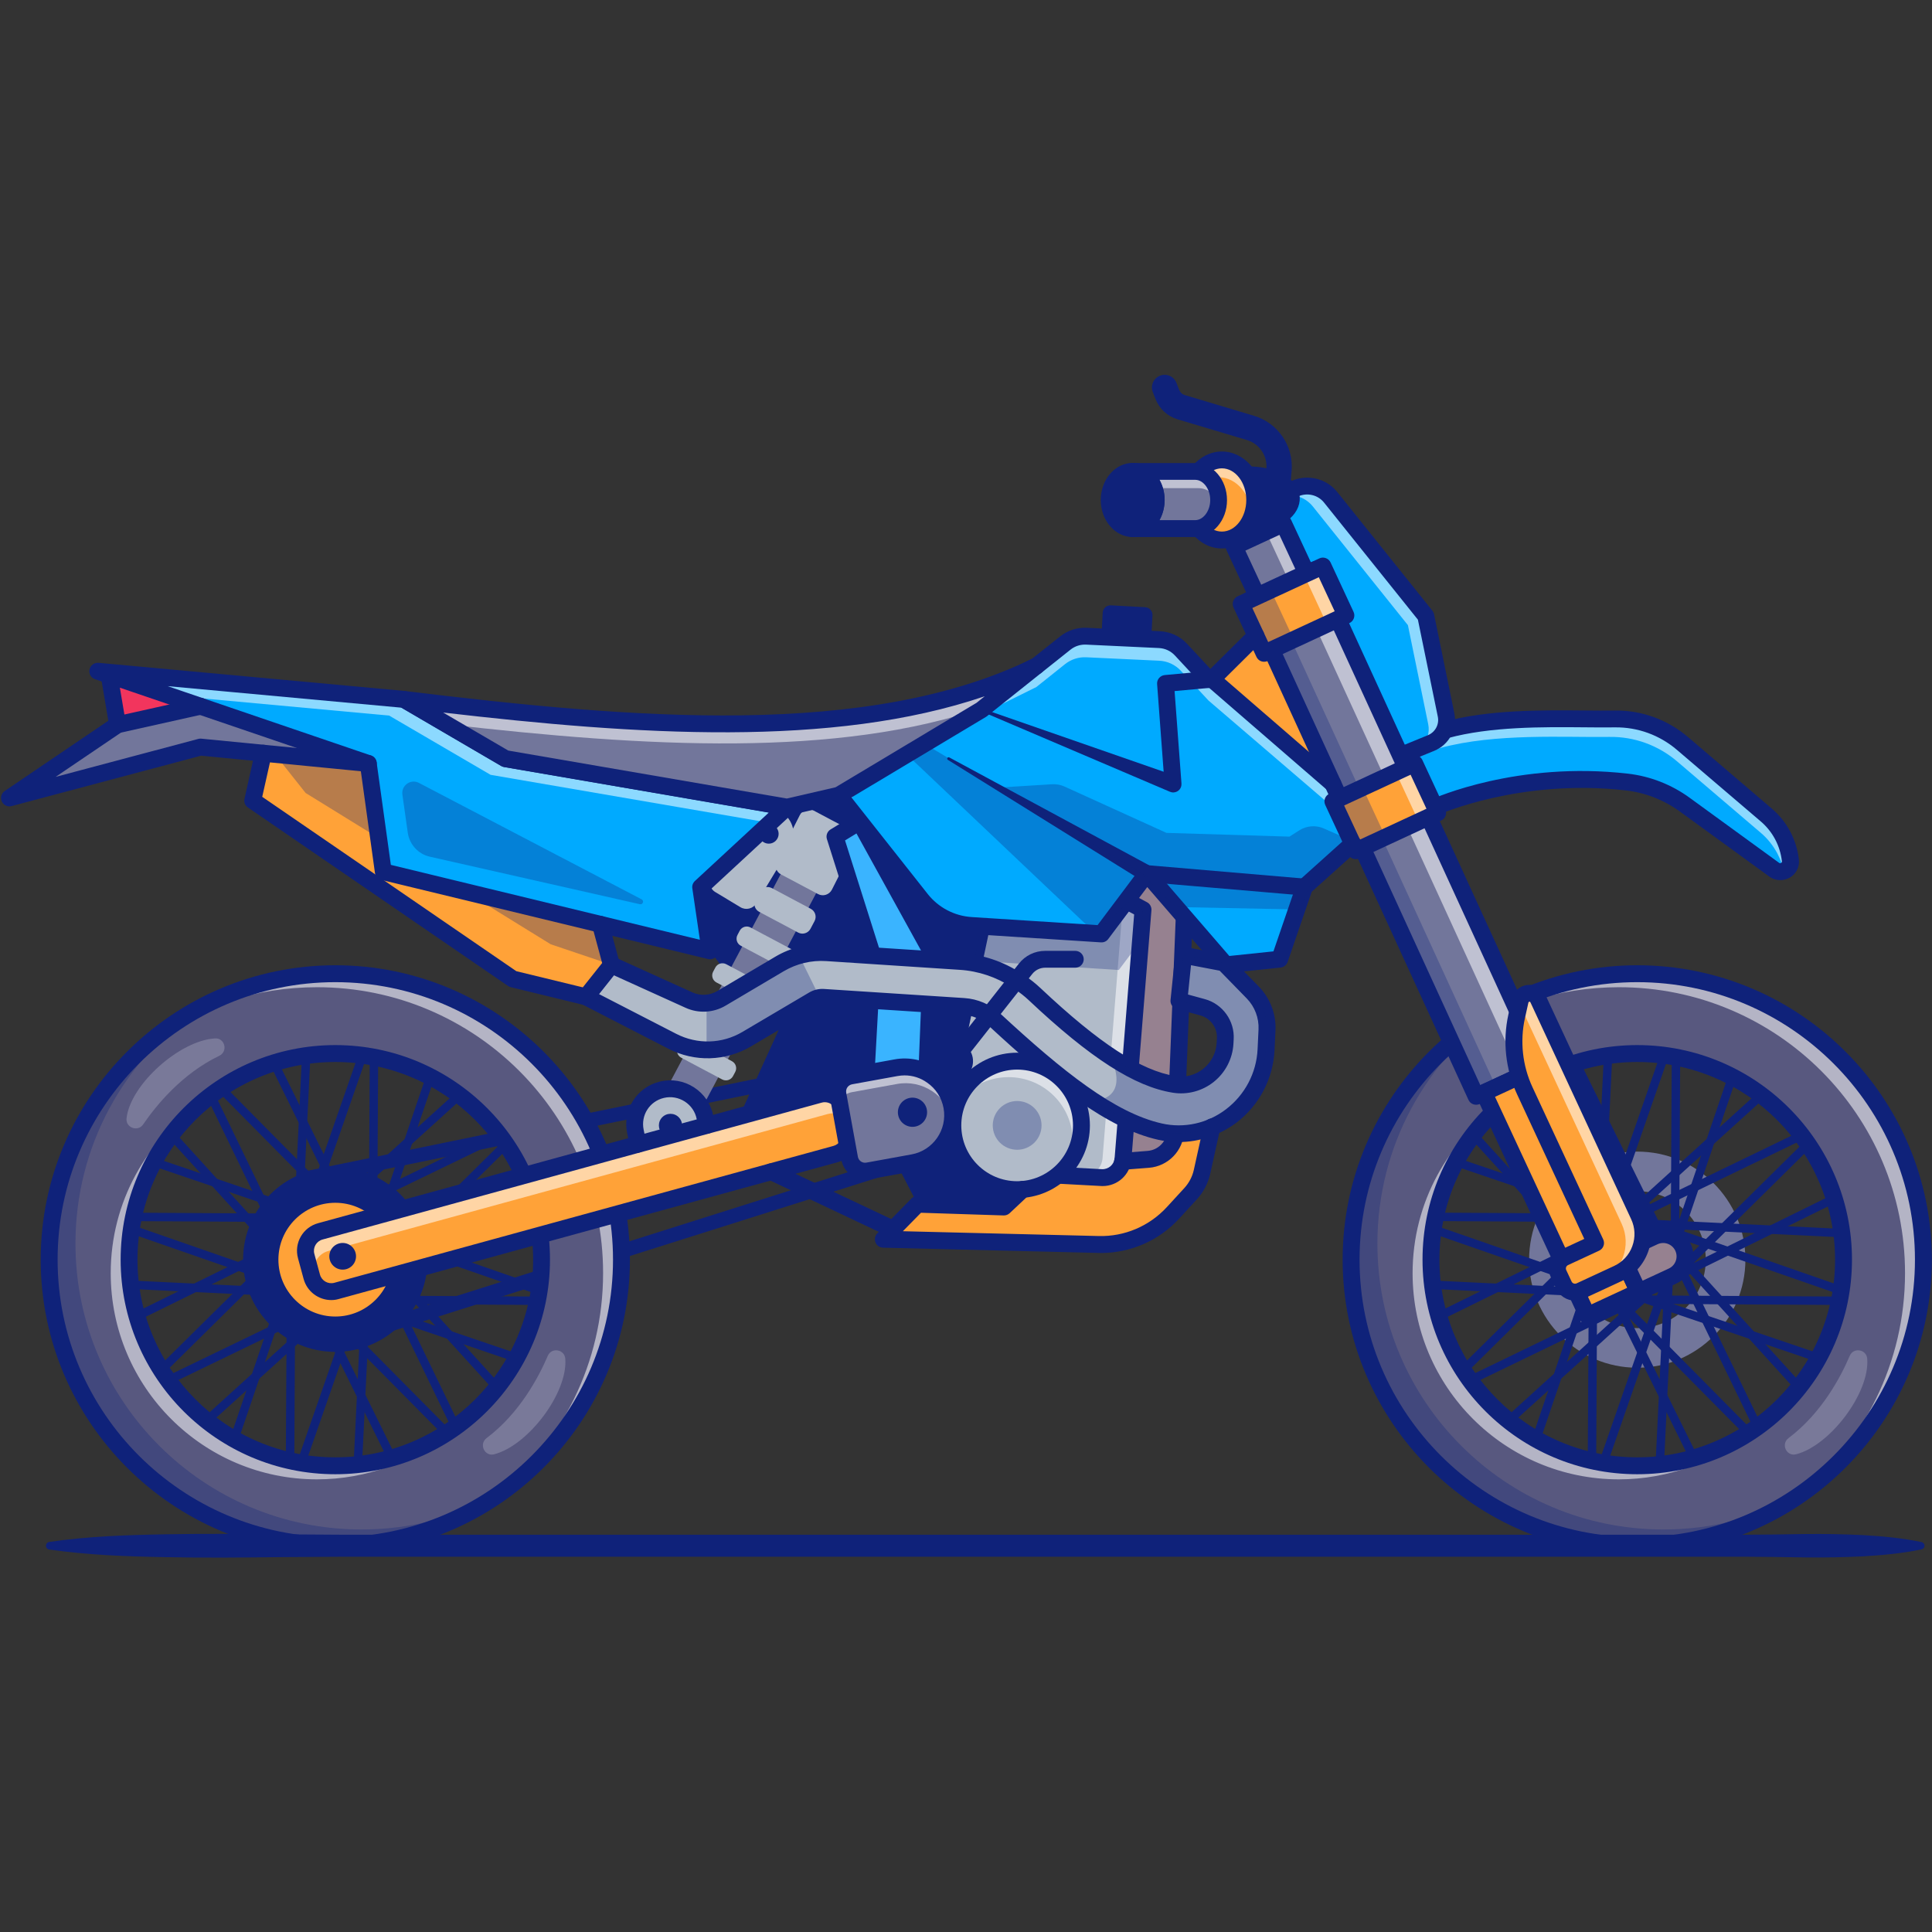 <svg xmlns="http://www.w3.org/2000/svg" xmlns:xlink="http://www.w3.org/1999/xlink" width="1024" zoomAndPan="magnify" viewBox="0 0 768 768" height="1024" preserveAspectRatio="xMidYMid meet" version="1.2"><rect x="0" y="0" width="768" height="768" fill="#333333" stroke="none"/><defs><clipPath id="be1b928fd3"><path d="M 457 148.32 L 514 148.32 L 514 204 L 457 204 Z M 457 148.32 "/></clipPath><filter x="0%" y="0%" width="100%" filterUnits="objectBoundingBox" id="d0652cb1b3" height="100%"><feColorMatrix values="0 0 0 0 1 0 0 0 0 1 0 0 0 0 1 0 0 0 1 0" type="matrix" in="SourceGraphic"/></filter><clipPath id="4a8b59d5a1"><rect x="0" width="27" y="0" height="27"/></clipPath><clipPath id="51ca3042fe"><path d="M 18 609 L 766 609 L 766 619.32 L 18 619.32 Z M 18 609 "/></clipPath></defs><g id="bbc6fed0ec"><path style=" stroke:none;fill-rule:nonzero;fill:#968190;fill-opacity:1;" d="M 446.254 461.641 L 456.422 460.848 C 462.402 460.379 467.09 455.543 467.34 449.547 L 470.738 364.496 L 452.852 346.527 L 441.289 352.625 Z M 446.254 461.641 "/><path style=" stroke:none;fill-rule:nonzero;fill:#0f227a;fill-opacity:1;" d="M 446.301 462.238 L 446.203 460.996 L 456.375 460.203 C 462.055 459.758 466.496 455.172 466.719 449.496 L 470.117 364.723 L 452.75 347.27 L 441.59 353.168 L 441.02 352.078 L 452.977 345.758 L 471.355 364.25 L 467.934 449.57 C 467.684 455.867 462.75 460.973 456.449 461.469 Z M 446.301 462.238 "/><path style=" stroke:none;fill-rule:nonzero;fill:#0f227a;fill-opacity:1;" d="M 139.766 534.125 C 138.574 534.125 137.457 533.355 137.086 532.164 C 136.617 530.676 137.434 529.09 138.922 528.621 L 347.125 462.781 C 348.613 462.312 350.199 463.129 350.672 464.617 C 351.145 466.105 350.324 467.691 348.836 468.16 L 140.609 533.973 C 140.336 534.074 140.039 534.125 139.766 534.125 Z M 139.766 534.125 "/><path style=" stroke:none;fill-rule:nonzero;fill:#0f227a;fill-opacity:1;" d="M 122.871 470.914 C 121.582 470.914 120.391 469.996 120.145 468.684 C 119.848 467.172 120.812 465.684 122.328 465.387 L 308.949 427.086 C 310.461 426.766 311.949 427.758 312.246 429.27 C 312.543 430.781 311.578 432.27 310.062 432.566 L 123.441 470.863 C 123.246 470.914 123.07 470.914 122.871 470.914 Z M 122.871 470.914 "/><path style=" stroke:none;fill-rule:nonzero;fill:#0f227a;fill-opacity:1;" d="M 355.039 346.527 L 351.145 356.641 L 358.785 426.023 L 382.398 437.473 L 400.883 364.496 L 353.402 347.84 Z M 355.039 346.527 "/><path style=" stroke:none;fill-rule:nonzero;fill:#0f227a;fill-opacity:1;" d="M 282.254 377.98 L 293.344 392.832 L 311.973 404.086 L 293.891 443.797 L 348.516 447.363 L 364.762 478.695 L 408.445 481.895 L 393.887 442.133 L 351.145 350.738 L 342.461 310.684 C 342.461 310.684 303.715 313.484 301.48 313.086 C 299.246 312.691 271.141 332.57 271.141 332.57 L 276.301 352.598 Z M 282.254 377.98 "/><path style=" stroke:none;fill-rule:nonzero;fill:#b1bbc9;fill-opacity:1;" d="M 454.363 361.574 L 453.348 374.141 L 446.402 460.578 C 446.055 464.988 442.234 468.309 437.816 468.086 L 420.453 467.145 L 385.75 429.816 L 378.754 421.809 L 387.336 381.355 L 390.113 368.215 L 448.684 358.547 Z M 454.363 361.574 "/><path style=" stroke:none;fill-rule:nonzero;fill:#0f227a;fill-opacity:1;" d="M 438.266 468.73 C 438.117 468.73 437.941 468.73 437.77 468.707 L 420.156 467.766 L 419.98 467.59 L 385.277 430.262 L 378.082 422.008 L 389.617 367.695 L 448.809 357.93 L 454.984 361.25 L 446.996 460.676 C 446.676 465.262 442.855 468.73 438.266 468.73 Z M 420.75 466.574 L 437.867 467.492 C 442.035 467.742 445.484 464.668 445.805 460.551 L 453.719 361.918 L 448.633 359.191 L 390.684 368.762 L 379.473 421.66 L 386.246 429.441 Z M 420.75 466.574 "/><path style=" stroke:none;fill-rule:nonzero;fill:#ffffff;fill-opacity:0.55;" d="M 454.363 361.574 L 453.348 374.141 L 446.402 460.578 C 446.055 464.988 442.234 468.309 437.816 468.086 L 431.246 467.742 C 434.988 467.219 437.992 464.195 438.289 460.305 L 445.211 373.844 L 446.227 361.273 L 442.902 359.492 L 448.734 358.523 Z M 454.363 361.574 "/><path style=" stroke:none;fill-rule:nonzero;fill:#72769b;fill-opacity:1;" d="M 261.945 438.504 L 311.926 344.508 L 326.055 352.008 L 276.078 446.008 Z M 261.945 438.504 "/><path style=" stroke:none;fill-rule:nonzero;fill:#b1bbc9;fill-opacity:1;" d="M 325.172 355.398 L 310.461 347.594 C 308.5 346.551 307.758 344.148 308.75 342.188 L 317.953 323.992 C 318.969 321.961 321.477 321.168 323.484 322.234 L 338.195 330.043 C 340.152 331.082 340.898 333.488 339.906 335.445 L 330.703 353.641 C 329.66 355.699 327.156 356.465 325.172 355.398 Z M 325.172 355.398 "/><path style=" stroke:none;fill-rule:nonzero;fill:#b1bbc9;fill-opacity:1;" d="M 317.309 370.719 L 301.777 362.465 C 300.016 361.523 299.371 359.367 300.289 357.605 L 301.926 354.508 C 302.871 352.75 305.027 352.105 306.789 353.02 L 322.316 361.273 C 324.078 362.219 324.723 364.375 323.805 366.133 L 322.168 369.23 C 321.227 370.969 319.07 371.637 317.309 370.719 Z M 317.309 370.719 "/><path style=" stroke:none;fill-rule:nonzero;fill:#b1bbc9;fill-opacity:1;" d="M 310.734 384.574 L 294.484 375.949 C 292.922 375.133 292.328 373.199 293.172 371.637 L 294.039 370 C 294.855 368.438 296.793 367.844 298.355 368.688 L 314.602 377.312 C 316.168 378.133 316.762 380.066 315.918 381.625 L 315.051 383.262 C 314.23 384.801 312.297 385.395 310.734 384.574 Z M 310.734 384.574 "/><path style=" stroke:none;fill-rule:nonzero;fill:#b1bbc9;fill-opacity:1;" d="M 301.059 399.176 L 284.809 390.551 C 283.246 389.73 282.652 387.797 283.496 386.238 L 284.363 384.602 C 285.184 383.039 287.117 382.469 288.68 383.285 L 304.93 391.914 C 306.492 392.73 307.086 394.664 306.242 396.227 L 305.375 397.863 C 304.555 399.426 302.621 400.02 301.059 399.176 Z M 301.059 399.176 "/><path style=" stroke:none;fill-rule:nonzero;fill:#b1bbc9;fill-opacity:1;" d="M 287.066 429.094 L 270.82 420.469 C 269.258 419.652 268.66 417.719 269.504 416.156 L 270.371 414.52 C 271.191 412.957 273.125 412.387 274.688 413.207 L 290.938 421.832 C 292.5 422.652 293.098 424.586 292.254 426.145 L 291.383 427.781 C 290.539 429.344 288.605 429.914 287.066 429.094 Z M 287.066 429.094 "/><path style=" stroke:none;fill-rule:nonzero;fill:#b1bbc9;fill-opacity:1;" d="M 294.336 360.629 L 284.34 354.605 C 282.156 353.293 281.461 350.469 282.777 348.285 L 296.098 326.227 C 299.074 321.293 305.5 319.707 310.438 322.68 C 315.371 325.656 316.961 332.074 313.984 337.008 L 300.66 359.07 C 299.348 361.25 296.52 361.945 294.336 360.629 Z M 294.336 360.629 "/><path style=" stroke:none;fill-rule:nonzero;fill:#ffa238;fill-opacity:1;" d="M 481.801 447.934 L 477.855 465.781 C 477.137 469.055 475.551 472.078 473.293 474.559 L 466.32 482.141 C 458.73 490.398 447.914 494.984 436.703 494.711 L 351.145 492.629 L 364.762 478.723 L 399.094 479.836 L 406.562 472.82 L 423.902 467.715 L 442.754 468.137 L 446.227 461.641 L 460.316 460.43 L 466.891 452.199 Z M 481.801 447.934 "/><path style=" stroke:none;fill-rule:nonzero;fill:#0f227a;fill-opacity:1;" d="M 446.254 464.988 C 444.516 464.988 443.051 463.648 442.902 461.891 C 442.754 460.031 444.145 458.422 446.004 458.297 L 456.176 457.504 C 460.465 457.18 463.816 453.684 463.988 449.422 L 467.387 364.375 C 467.461 362.516 469.023 361.078 470.887 361.152 C 472.746 361.227 474.184 362.789 474.109 364.645 L 470.711 449.695 C 470.414 457.379 464.387 463.625 456.695 464.219 L 446.523 465.012 C 446.426 464.988 446.328 464.988 446.254 464.988 Z M 446.254 464.988 "/><path style=" stroke:none;fill-rule:nonzero;fill:#0f227a;fill-opacity:1;" d="M 438.289 471.484 C 438.066 471.484 437.867 471.484 437.645 471.457 L 420.281 470.516 C 419.41 470.469 418.594 470.094 417.996 469.449 L 383.316 432.094 L 376.273 424.016 C 375.578 423.223 375.305 422.156 375.527 421.113 L 386.891 367.496 C 387.285 365.688 389.074 364.523 390.883 364.918 C 392.695 365.316 393.859 367.074 393.465 368.91 L 382.449 420.891 L 388.328 427.633 L 422.016 463.898 L 438.016 464.766 C 440.645 464.891 442.879 462.957 443.078 460.352 L 450.84 363.508 L 447.145 361.523 C 445.508 360.656 444.887 358.621 445.781 356.988 C 446.648 355.352 448.707 354.73 450.32 355.625 L 455.953 358.648 C 457.141 359.266 457.812 360.555 457.715 361.871 L 449.75 460.898 C 449.277 466.945 444.293 471.484 438.289 471.484 Z M 438.289 471.484 "/><path style=" stroke:none;fill-rule:nonzero;fill:#3ab4ff;fill-opacity:1;" d="M 341.691 326.598 L 331.918 332.594 L 346.875 379.84 L 344.246 427.582 L 368.309 429.84 L 370.367 378.578 Z M 341.691 326.598 "/><path style=" stroke:none;fill-rule:nonzero;fill:#0f227a;fill-opacity:1;" d="M 368.906 430.508 L 343.578 428.152 L 346.23 379.914 L 331.176 332.297 L 341.914 325.73 L 370.988 378.43 L 370.988 378.602 Z M 344.891 427.039 L 367.715 429.172 L 369.75 378.727 L 341.469 327.465 L 332.664 332.867 L 347.496 379.766 L 347.496 379.867 Z M 344.891 427.039 "/><path style=" stroke:none;fill-rule:nonzero;fill:#0f227a;fill-opacity:0.3;" d="M 454.363 361.574 L 453.348 374.141 L 444.738 385.594 L 392.918 382.27 C 391.031 382.148 389.148 381.824 387.359 381.328 L 390.141 368.191 L 448.707 358.523 Z M 454.363 361.574 "/><path style=" stroke:none;fill-rule:nonzero;fill:#0f227a;fill-opacity:1;" d="M 368.309 433.188 C 368.211 433.188 368.109 433.188 368.012 433.16 L 343.949 430.93 C 342.164 430.758 340.801 429.195 340.898 427.41 L 343.504 380.262 L 328.719 333.586 C 328.246 332.125 328.844 330.512 330.156 329.719 L 339.93 323.746 C 340.727 323.273 341.668 323.125 342.535 323.348 C 343.43 323.574 344.172 324.168 344.621 324.984 L 373.297 376.965 C 373.594 377.512 373.742 378.105 373.719 378.727 L 371.66 429.988 C 371.609 430.906 371.211 431.773 370.516 432.367 C 369.898 432.887 369.129 433.188 368.309 433.188 Z M 347.77 424.559 L 365.086 426.172 L 366.969 379.371 L 340.453 331.305 L 335.914 334.082 L 350.078 378.824 C 350.199 379.223 350.25 379.617 350.227 380.016 Z M 347.77 424.559 "/><path style=" stroke:none;fill-rule:nonzero;fill:#00aaff;fill-opacity:1;" d="M 530.547 313.086 L 480.41 270.105 L 469.398 258.254 C 467.164 255.852 464.09 254.414 460.812 254.266 L 431.816 252.902 C 428.789 252.754 425.785 253.719 423.43 255.602 L 411.996 264.699 L 346.852 297 L 333.406 316.086 L 366.078 357.508 C 370.938 363.656 378.184 367.449 386.023 367.969 L 437.844 371.289 L 455.852 347.293 L 487.207 383.586 L 508.641 381.355 L 518.488 352.648 L 537.664 335.422 Z M 530.547 313.086 "/><path style=" stroke:none;fill-rule:nonzero;fill:#ffffff;fill-opacity:0.55;" d="M 537.664 335.395 L 535.582 337.254 L 530.52 321.465 L 480.41 278.484 L 469.398 266.633 C 467.164 264.23 464.09 262.793 460.789 262.645 L 431.789 261.281 C 428.762 261.133 425.785 262.098 423.406 263.98 L 411.969 273.105 L 346.828 305.402 L 336.508 320.051 L 333.383 316.109 L 346.828 297.023 L 411.969 264.727 L 423.406 255.602 C 425.785 253.719 428.762 252.754 431.789 252.902 L 460.789 254.266 C 464.062 254.414 467.164 255.852 469.398 258.254 L 480.41 270.105 L 530.52 313.086 Z M 537.664 335.395 "/><path style=" stroke:none;fill-rule:nonzero;fill:#72769b;fill-opacity:1;" d="M 650.832 543.691 C 627.117 543.691 607.844 524.43 607.844 500.734 C 607.844 477.035 627.117 457.777 650.832 457.777 C 674.547 457.777 693.824 477.035 693.824 500.734 C 693.824 524.43 674.523 543.691 650.832 543.691 Z M 650.832 473.516 C 635.824 473.516 623.594 485.711 623.594 500.734 C 623.594 515.73 635.801 527.949 650.832 527.949 C 665.84 527.949 678.07 515.754 678.07 500.734 C 678.07 485.738 665.84 473.516 650.832 473.516 Z M 650.832 473.516 "/><path style=" stroke:none;fill-rule:nonzero;fill:#0f227a;fill-opacity:1;" d="M 672.637 579.906 C 672.02 579.906 671.422 579.559 671.125 578.965 L 640.242 516.301 C 639.867 515.559 640.09 514.664 640.762 514.195 C 641.43 513.723 642.348 513.797 642.918 514.391 L 695.484 567.512 C 696.129 568.184 696.129 569.223 695.461 569.891 C 694.789 570.562 693.75 570.535 693.078 569.867 L 647.781 524.082 L 674.102 577.477 C 674.523 578.32 674.176 579.312 673.332 579.734 C 673.133 579.855 672.887 579.906 672.637 579.906 Z M 672.637 579.906 "/><path style=" stroke:none;fill-rule:nonzero;fill:#0f227a;fill-opacity:1;" d="M 637.785 581.816 C 637.609 581.816 637.414 581.789 637.238 581.715 C 636.371 581.418 635.898 580.453 636.195 579.586 L 661.848 505.891 C 662.121 505.098 662.938 504.625 663.758 504.797 C 664.574 504.949 665.145 505.691 665.121 506.535 L 661.551 580.23 C 661.5 581.145 660.754 581.891 659.789 581.816 C 658.871 581.766 658.152 580.973 658.199 580.055 L 661.203 517.984 L 639.371 580.699 C 639.125 581.395 638.48 581.816 637.785 581.816 Z M 637.785 581.816 "/><path style=" stroke:none;fill-rule:nonzero;fill:#0f227a;fill-opacity:1;" d="M 657.309 486.875 C 656.859 486.875 656.438 486.703 656.117 486.383 L 603.551 433.262 C 602.906 432.59 602.906 431.551 603.578 430.879 C 604.246 430.234 605.289 430.234 605.957 430.906 L 651.254 476.688 L 624.934 423.297 C 624.512 422.453 624.859 421.461 625.703 421.039 C 626.547 420.645 627.539 420.965 627.961 421.809 L 658.844 484.473 C 659.219 485.215 658.996 486.109 658.324 486.578 C 657.977 486.777 657.656 486.875 657.309 486.875 Z M 657.309 486.875 "/><path style=" stroke:none;fill-rule:nonzero;fill:#0f227a;fill-opacity:1;" d="M 635.625 496 C 635.527 496 635.402 496 635.305 495.973 C 634.484 495.824 633.914 495.082 633.941 494.238 L 637.512 420.543 C 637.562 419.625 638.305 418.906 639.273 418.957 C 640.191 419.008 640.91 419.801 640.859 420.719 L 637.859 482.785 L 659.688 420.074 C 659.988 419.207 660.953 418.734 661.824 419.031 C 662.691 419.328 663.16 420.297 662.863 421.164 L 637.215 494.883 C 636.992 495.551 636.348 496 635.625 496 Z M 635.625 496 "/><path style=" stroke:none;fill-rule:nonzero;fill:#0f227a;fill-opacity:1;" d="M 720.961 540.793 C 720.789 540.793 720.59 540.766 720.414 540.691 L 654.23 518.211 C 653.461 517.938 652.965 517.145 653.113 516.352 C 653.266 515.531 653.957 514.961 654.777 514.961 L 729.543 515.383 C 730.461 515.383 731.23 516.152 731.207 517.07 C 731.207 517.984 730.438 518.73 729.52 518.73 L 665.098 518.359 L 721.48 537.52 C 722.352 537.816 722.82 538.785 722.523 539.652 C 722.324 540.344 721.656 540.793 720.961 540.793 Z M 720.961 540.793 "/><path style=" stroke:none;fill-rule:nonzero;fill:#0f227a;fill-opacity:1;" d="M 697.668 566.77 C 697.047 566.77 696.453 566.422 696.156 565.828 L 662.145 495.578 C 661.773 494.832 662.02 493.918 662.715 493.445 C 663.41 492.977 664.328 493.098 664.898 493.719 L 714.535 548.352 C 715.156 549.047 715.105 550.113 714.414 550.73 C 713.719 551.352 712.652 551.301 712.031 550.605 L 670.23 504.602 L 699.18 564.363 C 699.578 565.207 699.23 566.199 698.41 566.621 C 698.164 566.719 697.914 566.77 697.668 566.77 Z M 697.668 566.77 "/><path style=" stroke:none;fill-rule:nonzero;fill:#0f227a;fill-opacity:1;" d="M 644.285 485.836 L 569.492 485.391 C 568.574 485.391 567.805 484.621 567.828 483.703 C 567.855 482.785 568.598 482.066 569.516 482.043 L 633.941 482.414 L 577.555 463.254 C 576.688 462.957 576.215 461.988 576.512 461.121 C 576.809 460.254 577.754 459.785 578.645 460.082 L 644.828 482.562 C 645.598 482.836 646.094 483.629 645.945 484.422 C 645.797 485.242 645.102 485.836 644.285 485.836 Z M 644.285 485.836 "/><path style=" stroke:none;fill-rule:nonzero;fill:#0f227a;fill-opacity:1;" d="M 635.43 507.602 C 634.957 507.602 634.512 507.402 634.188 507.055 L 584.551 452.422 C 583.93 451.727 583.98 450.66 584.672 450.043 C 585.367 449.422 586.434 449.473 587.055 450.164 L 628.855 496.172 L 599.906 436.406 C 599.508 435.566 599.855 434.574 600.676 434.152 C 601.516 433.754 602.508 434.102 602.906 434.922 L 636.918 505.172 C 637.289 505.914 637.039 506.832 636.348 507.301 C 636.074 507.5 635.75 507.602 635.43 507.602 Z M 635.43 507.602 "/><path style=" stroke:none;fill-rule:nonzero;fill:#0f227a;fill-opacity:1;" d="M 664.727 509.832 C 664.203 509.832 663.684 509.582 663.359 509.137 C 662.891 508.469 662.965 507.551 663.559 506.957 L 716.719 454.43 C 717.391 453.785 718.43 453.785 719.102 454.453 C 719.746 455.125 719.746 456.164 719.074 456.832 L 673.258 502.098 L 726.691 475.797 C 727.535 475.398 728.527 475.723 728.949 476.566 C 729.371 477.406 729.023 478.398 728.18 478.82 L 665.492 509.656 C 665.246 509.781 664.996 509.832 664.727 509.832 Z M 664.727 509.832 "/><path style=" stroke:none;fill-rule:nonzero;fill:#0f227a;fill-opacity:1;" d="M 729.348 513.797 C 729.172 513.797 728.973 513.773 728.801 513.699 L 655.051 488.066 C 654.258 487.793 653.785 486.977 653.957 486.156 C 654.109 485.34 654.852 484.746 655.695 484.793 L 729.445 488.363 C 730.363 488.414 731.082 489.207 731.031 490.125 C 730.984 491.043 730.238 491.785 729.273 491.711 L 667.156 488.711 L 729.918 510.523 C 730.785 510.82 731.258 511.789 730.957 512.656 C 730.688 513.375 730.039 513.797 729.348 513.797 Z M 729.348 513.797 "/><path style=" stroke:none;fill-rule:nonzero;fill:#0f227a;fill-opacity:1;" d="M 581.152 546.816 C 580.703 546.816 580.281 546.641 579.961 546.32 C 579.316 545.648 579.316 544.609 579.984 543.938 L 625.805 498.676 L 572.371 524.977 C 571.527 525.371 570.535 525.051 570.113 524.207 C 569.691 523.363 570.039 522.375 570.883 521.953 L 633.594 491.09 C 634.336 490.719 635.23 490.941 635.699 491.613 C 636.172 492.281 636.098 493.199 635.504 493.793 L 582.34 546.32 C 582.02 546.664 581.574 546.816 581.152 546.816 Z M 581.152 546.816 "/><path style=" stroke:none;fill-rule:nonzero;fill:#0f227a;fill-opacity:1;" d="M 643.465 515.953 C 643.441 515.953 643.414 515.953 643.391 515.953 L 569.641 512.383 C 568.723 512.336 568.004 511.543 568.055 510.625 C 568.102 509.707 568.848 508.965 569.812 509.039 L 631.93 512.035 L 569.168 490.223 C 568.301 489.926 567.828 488.961 568.129 488.09 C 568.426 487.223 569.395 486.754 570.262 487.051 L 644.012 512.68 C 644.805 512.953 645.277 513.773 645.102 514.59 C 644.953 515.383 644.258 515.953 643.465 515.953 Z M 643.465 515.953 "/><path style=" stroke:none;fill-rule:nonzero;fill:#0f227a;fill-opacity:1;" d="M 665.793 496.816 C 665.691 496.816 665.594 496.816 665.52 496.793 C 664.699 496.645 664.105 495.949 664.129 495.133 L 664.551 420.418 C 664.551 419.504 665.32 418.809 666.238 418.758 C 667.156 418.758 667.926 419.527 667.898 420.445 L 667.527 484.82 L 686.703 428.477 C 687 427.609 687.945 427.137 688.836 427.434 C 689.703 427.73 690.176 428.699 689.879 429.566 L 667.379 495.703 C 667.133 496.371 666.484 496.816 665.793 496.816 Z M 665.793 496.816 "/><path style=" stroke:none;fill-rule:nonzero;fill:#0f227a;fill-opacity:1;" d="M 643.984 487.969 C 643.441 487.969 642.918 487.695 642.598 487.223 C 642.125 486.531 642.25 485.613 642.871 485.043 L 697.543 435.441 C 698.238 434.82 699.281 434.871 699.926 435.566 C 700.547 436.258 700.496 437.324 699.801 437.945 L 653.762 479.688 L 713.57 450.762 C 714.414 450.363 715.406 450.711 715.801 451.527 C 716.199 452.371 715.852 453.363 715.031 453.785 L 644.73 487.77 C 644.48 487.895 644.234 487.969 643.984 487.969 Z M 643.984 487.969 "/><path style=" stroke:none;fill-rule:nonzero;fill:#0f227a;fill-opacity:1;" d="M 632.848 582.016 C 631.906 582.016 631.16 581.246 631.16 580.328 L 631.535 515.953 L 612.359 572.297 C 612.059 573.164 611.117 573.637 610.223 573.34 C 609.355 573.039 608.887 572.074 609.184 571.207 L 631.684 505.07 C 631.953 504.305 632.75 503.809 633.543 503.957 C 634.359 504.105 634.957 504.797 634.934 505.617 L 634.512 580.328 C 634.535 581.27 633.766 582.016 632.848 582.016 Z M 632.848 582.016 "/><path style=" stroke:none;fill-rule:nonzero;fill:#0f227a;fill-opacity:1;" d="M 600.402 565.754 C 599.953 565.754 599.484 565.555 599.16 565.207 C 598.539 564.512 598.59 563.449 599.285 562.828 L 645.324 521.059 L 585.516 549.988 C 584.672 550.383 583.68 550.035 583.285 549.219 C 582.887 548.375 583.234 547.387 584.055 546.965 L 654.355 512.98 C 655.102 512.605 656.016 512.855 656.488 513.551 C 656.961 514.242 656.836 515.16 656.215 515.73 L 601.543 565.332 C 601.195 565.605 600.797 565.754 600.402 565.754 Z M 600.402 565.754 "/><path style=" stroke:none;fill-rule:nonzero;fill:#58587f;fill-opacity:1;" d="M 650.832 387.055 C 587.996 387.055 537.094 437.945 537.094 500.707 C 537.094 563.496 588.023 614.363 650.832 614.363 C 713.645 614.363 764.57 563.473 764.57 500.707 C 764.57 437.969 713.645 387.055 650.832 387.055 Z M 650.832 582.66 C 605.562 582.66 568.848 545.973 568.848 500.707 C 568.848 455.469 605.562 418.785 650.832 418.785 C 696.105 418.785 732.82 455.469 732.82 500.707 C 732.82 545.996 696.105 582.66 650.832 582.66 Z M 650.832 582.66 "/><path style=" stroke:none;fill-rule:nonzero;fill:#0f227a;fill-opacity:0.3;" d="M 661.277 607.992 C 598.441 607.992 547.539 557.102 547.539 494.34 C 547.539 455.469 567.062 421.164 596.855 400.664 C 561.258 419.875 537.094 457.477 537.094 500.734 C 537.094 563.523 588.023 614.387 650.832 614.387 C 674.746 614.387 696.949 607 715.281 594.383 C 699.207 603.059 680.824 607.992 661.277 607.992 Z M 661.277 607.992 "/><path style=" stroke:none;fill-rule:nonzero;fill:#ffffff;fill-opacity:0.55;" d="M 650.09 583.129 C 604.816 583.129 568.102 546.441 568.102 501.18 C 568.102 475.848 579.613 453.191 597.695 438.145 C 575.891 452.867 561.555 477.805 561.555 506.086 C 561.555 551.352 598.27 588.039 643.539 588.039 C 663.41 588.039 681.645 580.973 695.832 569.223 C 682.734 578 667.008 583.129 650.09 583.129 Z M 650.09 387.527 C 623.051 387.527 598.219 396.969 578.695 412.711 C 597.078 399.922 619.426 392.434 643.539 392.434 C 706.375 392.434 757.277 443.324 757.277 506.086 C 757.277 541.832 740.758 573.734 714.934 594.582 C 744.504 574.059 763.828 539.898 763.828 501.203 C 763.828 438.441 712.898 387.527 650.09 387.527 Z M 568.078 501.203 C 568.078 475.871 579.59 453.215 597.672 438.168 C 575.867 452.891 561.527 477.828 561.527 506.113 C 561.527 551.375 598.242 588.062 643.516 588.062 C 663.387 588.062 681.617 580.996 695.809 569.246 C 682.734 578.023 667.008 583.18 650.062 583.18 C 604.793 583.129 568.078 546.441 568.078 501.203 Z M 568.078 501.203 "/><path style=" stroke:none;fill-rule:nonzero;fill:#0f227a;fill-opacity:1;" d="M 650.832 617.758 C 586.262 617.758 533.719 565.258 533.719 500.734 C 533.719 436.211 586.262 383.707 650.832 383.707 C 715.406 383.707 767.945 436.211 767.945 500.734 C 767.945 565.258 715.406 617.758 650.832 617.758 Z M 650.832 390.426 C 589.957 390.426 540.441 439.902 540.441 500.734 C 540.441 561.562 589.957 611.039 650.832 611.039 C 711.707 611.039 761.223 561.562 761.223 500.734 C 761.223 439.902 711.684 390.426 650.832 390.426 Z M 650.832 586.031 C 603.773 586.031 565.473 547.758 565.473 500.734 C 565.473 453.711 603.75 415.438 650.832 415.438 C 697.914 415.438 736.191 453.684 736.191 500.734 C 736.168 547.758 697.891 586.031 650.832 586.031 Z M 650.832 422.156 C 607.473 422.156 572.195 457.402 572.195 500.734 C 572.195 544.062 607.473 579.312 650.832 579.312 C 694.195 579.312 729.469 544.062 729.469 500.734 C 729.445 457.402 694.172 422.156 650.832 422.156 Z M 650.832 422.156 "/><path style=" stroke:none;fill-rule:nonzero;fill:#ffffff;fill-opacity:0.2;" d="M 735.301 538.957 C 731.68 547.484 724.062 561.812 710.988 571.652 C 707.812 574.031 710.145 579.09 713.992 578.098 C 727.512 574.602 743.336 553.633 742.246 540.098 C 741.949 536.355 736.789 535.488 735.301 538.957 Z M 735.301 538.957 "/><path style=" stroke:none;fill-rule:nonzero;fill:#ffa238;fill-opacity:1;" d="M 499.238 252.68 L 481.801 270.004 L 529.852 311.602 Z M 499.238 252.68 "/><path style=" stroke:none;fill-rule:nonzero;fill:#00aaff;fill-opacity:1;" d="M 570.41 320.844 C 570.41 320.844 603.277 305.922 646.691 310.906 C 655 311.848 662.938 314.945 669.688 319.879 L 705.258 345.758 C 708.086 347.816 712.055 345.535 711.66 342.039 C 710.863 335.023 707.441 328.578 702.082 323.992 L 668.77 295.562 C 661.301 289.168 651.75 285.672 641.902 285.82 C 624.164 286.094 596.582 284.234 574.551 290.23 L 556.246 301.559 Z M 570.41 320.844 "/><path style=" stroke:none;fill-rule:nonzero;fill:#ffffff;fill-opacity:0.55;" d="M 709.277 347.27 C 708.758 344.445 707.812 341.742 706.5 339.215 C 704.863 336.164 702.68 333.387 700 331.109 L 666.684 302.676 C 659.191 296.281 649.668 292.785 639.82 292.934 C 622.082 293.207 594.496 291.348 572.469 297.348 L 558.156 303.492 L 556.27 302.652 L 574.578 291.348 C 596.605 285.348 624.191 287.207 641.926 286.934 C 651.75 286.785 661.301 290.281 668.793 296.676 L 702.109 325.133 C 704.789 327.414 706.996 330.191 708.609 333.238 C 710.246 336.289 711.285 339.66 711.684 343.156 C 711.883 345.062 710.789 346.625 709.277 347.27 Z M 709.277 347.27 "/><path style=" stroke:none;fill-rule:nonzero;fill:#00aaff;fill-opacity:1;" d="M 508.965 207.465 L 553.766 301.559 L 568.898 295.34 C 573.289 293.527 575.793 288.844 574.824 284.207 L 566.762 244.871 L 528.957 197.699 C 525.609 193.508 519.855 192.07 514.918 194.203 L 505.914 198.07 Z M 508.965 207.465 "/><path style=" stroke:none;fill-rule:nonzero;fill:#ffffff;fill-opacity:0.55;" d="M 568.898 295.363 L 564.805 297.051 C 567.258 294.77 568.449 291.297 567.73 287.852 L 559.668 248.516 L 521.863 201.316 C 518.516 197.129 512.758 195.691 507.824 197.82 L 506.086 198.566 L 505.938 198.07 L 514.941 194.203 C 519.879 192.098 525.609 193.508 528.984 197.699 L 566.789 244.871 L 574.852 284.207 C 575.816 288.895 573.312 293.555 568.898 295.363 Z M 568.898 295.363 "/><path style=" stroke:none;fill-rule:nonzero;fill:#0f227a;fill-opacity:1;" d="M 553.766 304.934 C 552.5 304.934 551.309 304.211 550.738 303.023 L 505.938 208.926 C 505.863 208.777 505.812 208.656 505.762 208.504 L 502.738 199.086 C 502.215 197.449 503.012 195.664 504.598 194.973 L 513.602 191.105 C 519.902 188.402 527.297 190.238 531.586 195.59 L 569.395 242.762 C 569.715 243.184 569.965 243.68 570.062 244.199 L 578.125 283.539 C 579.391 289.762 576.066 296.031 570.16 298.461 L 555.031 304.684 C 554.633 304.855 554.211 304.934 553.766 304.934 Z M 512.09 206.227 L 555.426 297.246 L 567.633 292.238 C 570.535 291.051 572.195 287.953 571.551 284.879 L 563.637 246.332 L 526.328 199.781 C 523.922 196.781 519.781 195.738 516.23 197.25 L 510.031 199.93 Z M 512.09 206.227 "/><path style=" stroke:none;fill-rule:nonzero;fill:#72769b;fill-opacity:1;" d="M 613.203 423.543 L 586.781 435.812 L 496.41 238.672 L 522.832 226.402 Z M 613.203 423.543 "/><path style=" stroke:none;fill-rule:nonzero;fill:#0f227a;fill-opacity:0.3;" d="M 613.203 423.543 L 586.781 435.812 L 496.41 238.672 L 504.348 234.98 L 594.449 431.523 L 612.902 422.949 Z M 613.203 423.543 "/><path style=" stroke:none;fill-rule:nonzero;fill:#ffffff;fill-opacity:0.55;" d="M 613.203 423.543 L 586.781 435.812 L 586.633 435.465 L 604.52 427.188 L 514.297 230.367 L 522.832 226.402 Z M 613.203 423.543 "/><path style=" stroke:none;fill-rule:nonzero;fill:#0f227a;fill-opacity:1;" d="M 586.781 439.16 C 586.387 439.16 585.988 439.086 585.617 438.961 C 584.773 438.664 584.102 438.02 583.73 437.203 L 493.359 240.062 C 492.59 238.375 493.336 236.391 494.996 235.625 L 521.418 223.379 C 522.234 223.008 523.152 222.957 523.996 223.281 C 524.84 223.578 525.508 224.223 525.883 225.039 L 616.254 422.18 C 617.02 423.867 616.277 425.848 614.613 426.617 L 588.195 438.863 C 587.75 439.059 587.277 439.16 586.781 439.16 Z M 500.875 240.309 L 588.445 431.352 L 608.762 421.934 L 521.191 230.891 Z M 500.875 240.309 "/><path style=" stroke:none;fill-rule:nonzero;fill:#ffa238;fill-opacity:1;" d="M 493.395 240.074 L 525.902 224.988 L 535.023 244.613 L 502.516 259.703 Z M 493.395 240.074 "/><path style=" stroke:none;fill-rule:nonzero;fill:#ffa238;fill-opacity:1;" d="M 529.867 318.582 L 562.379 303.496 L 571.5 323.125 L 538.988 338.211 Z M 529.867 318.582 "/><path style=" stroke:none;fill-rule:nonzero;fill:#0f227a;fill-opacity:0.3;" d="M 571.477 323.102 L 538.98 338.199 L 529.852 318.566 L 541.633 313.086 L 550.367 331.875 L 571.078 322.258 Z M 571.477 323.102 "/><path style=" stroke:none;fill-rule:nonzero;fill:#ffffff;fill-opacity:0.55;" d="M 571.477 323.102 L 563.934 326.598 L 554.832 306.965 L 562.348 303.492 Z M 571.477 323.102 "/><path style=" stroke:none;fill-rule:nonzero;fill:#0f227a;fill-opacity:0.3;" d="M 535.109 244.871 L 502.59 259.941 L 493.484 240.332 L 505.266 234.855 L 514 253.621 L 534.715 244.027 Z M 535.109 244.871 "/><path style=" stroke:none;fill-rule:nonzero;fill:#ffffff;fill-opacity:0.55;" d="M 535.109 244.871 L 527.57 248.363 L 518.465 228.734 L 525.98 225.238 Z M 535.109 244.871 "/><path style=" stroke:none;fill-rule:nonzero;fill:#0f227a;fill-opacity:1;" d="M 502.488 263.066 C 502.094 263.066 501.719 262.988 501.348 262.867 C 500.504 262.57 499.836 261.926 499.461 261.133 L 490.332 241.5 C 489.961 240.68 489.91 239.762 490.234 238.922 C 490.531 238.078 491.176 237.41 491.973 237.035 L 524.469 221.965 C 525.262 221.594 526.203 221.543 527.047 221.867 C 527.891 222.164 528.562 222.809 528.934 223.602 L 538.062 243.234 C 538.832 244.918 538.113 246.902 536.426 247.695 L 503.93 262.766 C 503.457 262.965 502.984 263.066 502.488 263.066 Z M 497.824 241.695 L 504.125 255.23 L 530.547 242.984 L 524.246 229.453 Z M 497.824 241.695 "/><path style=" stroke:none;fill-rule:nonzero;fill:#72769b;fill-opacity:1;" d="M 490.605 217.262 L 510.246 208.145 L 519.367 227.773 L 499.727 236.887 Z M 490.605 217.262 "/><path style=" stroke:none;fill-rule:nonzero;fill:#ffffff;fill-opacity:0.55;" d="M 518.488 228.137 L 498.844 237.262 L 498.793 237.137 L 512.289 230.863 L 503.234 211.355 L 509.359 208.504 Z M 518.488 228.137 "/><path style=" stroke:none;fill-rule:nonzero;fill:#0f227a;fill-opacity:1;" d="M 499.711 240.234 C 498.445 240.234 497.23 239.516 496.66 238.301 L 487.531 218.668 C 487.16 217.852 487.109 216.934 487.43 216.09 C 487.73 215.25 488.375 214.578 489.168 214.207 L 508.816 205.086 C 510.5 204.293 512.484 205.035 513.281 206.723 L 522.41 226.352 C 522.781 227.172 522.832 228.09 522.508 228.93 C 522.211 229.773 521.566 230.441 520.773 230.816 L 501.125 239.938 C 500.652 240.137 500.184 240.234 499.711 240.234 Z M 495.047 218.891 L 501.348 232.426 L 514.891 226.156 L 508.59 212.621 Z M 495.047 218.891 "/><path style=" stroke:none;fill-rule:nonzero;fill:#0f227a;fill-opacity:1;" d="M 538.98 341.543 C 537.715 341.543 536.5 340.824 535.93 339.609 L 526.801 319.977 C 526.426 319.16 526.379 318.242 526.699 317.398 C 526.996 316.559 527.645 315.887 528.438 315.516 L 560.934 300.445 C 562.621 299.652 564.605 300.395 565.398 302.082 L 574.527 321.715 C 574.898 322.531 574.949 323.449 574.625 324.293 C 574.328 325.133 573.684 325.805 572.891 326.176 L 540.395 341.246 C 539.922 341.445 539.449 341.543 538.98 341.543 Z M 534.316 320.203 L 540.617 333.734 L 567.035 321.488 L 560.734 307.957 Z M 534.316 320.203 "/><path style=" stroke:none;fill-rule:nonzero;fill:#ffa238;fill-opacity:1;" d="M 589.859 434.379 L 610.176 424.949 L 651.352 513.551 L 631.035 522.98 Z M 589.859 434.379 "/><path style=" stroke:none;fill-rule:nonzero;fill:#0f227a;fill-opacity:1;" d="M 631.012 526.34 C 630.617 526.34 630.242 526.266 629.871 526.141 C 629.027 525.844 628.359 525.199 627.984 524.406 L 586.809 435.812 C 586.039 434.129 586.758 432.145 588.445 431.352 L 608.762 421.934 C 609.555 421.559 610.496 421.512 611.34 421.832 C 612.184 422.156 612.855 422.773 613.227 423.566 L 654.406 512.16 C 655.176 513.848 654.453 515.828 652.77 516.621 L 632.449 526.043 C 631.98 526.242 631.484 526.34 631.012 526.34 Z M 594.297 436.012 L 632.648 518.508 L 646.863 511.914 L 608.512 429.418 Z M 594.297 436.012 "/><path style=" stroke:none;fill-rule:nonzero;fill:#968190;fill-opacity:1;" d="M 657.457 491.562 L 644.012 497.809 L 651.328 513.551 L 664.773 507.301 C 669.117 505.293 671 500.137 668.992 495.777 C 666.98 491.438 661.824 489.555 657.457 491.562 Z M 657.457 491.562 "/><path style=" stroke:none;fill-rule:nonzero;fill:#0f227a;fill-opacity:1;" d="M 651.008 514.367 L 643.168 497.512 L 657.184 491.016 C 659.441 489.977 661.973 489.875 664.305 490.719 C 666.633 491.562 668.496 493.273 669.539 495.527 C 670.578 497.785 670.68 500.312 669.836 502.641 C 668.992 504.973 667.281 506.832 665.023 507.871 Z M 644.828 498.129 L 651.625 512.73 L 664.527 506.758 C 668.543 504.898 670.305 500.09 668.445 496.074 C 666.559 492.059 661.773 490.297 657.754 492.156 Z M 644.828 498.129 "/><path style=" stroke:none;fill-rule:nonzero;fill:#0f227a;fill-opacity:1;" d="M 651.328 516.895 C 650.934 516.895 650.559 516.82 650.188 516.695 C 649.344 516.398 648.676 515.754 648.301 514.961 L 640.984 499.223 C 640.215 497.535 640.934 495.551 642.621 494.758 L 656.066 488.512 C 658.996 487.148 662.242 487.027 665.27 488.117 C 668.297 489.207 670.703 491.438 672.043 494.34 C 673.406 497.262 673.531 500.512 672.441 503.535 C 671.348 506.559 669.117 508.965 666.215 510.301 L 652.77 516.547 C 652.297 516.797 651.801 516.895 651.328 516.895 Z M 648.477 499.445 L 652.965 509.086 L 663.387 504.254 C 666.039 503.016 667.207 499.84 665.965 497.188 C 664.727 494.535 661.574 493.371 658.895 494.609 Z M 648.477 499.445 "/><path style=" stroke:none;fill-rule:nonzero;fill:#ffa238;fill-opacity:1;" d="M 604.297 397.812 L 602.906 404.035 C 600.699 413.977 601.84 424.359 606.133 433.605 L 634.262 494.141 L 621.91 499.867 C 619.477 501.008 618.41 503.883 619.551 506.312 L 621.684 510.871 C 622.828 513.301 625.703 514.367 628.137 513.227 L 643.043 506.312 C 651.75 502.27 655.52 491.957 651.477 483.281 L 611.414 397.043 C 609.852 393.773 605.066 394.293 604.297 397.812 Z M 604.297 397.812 "/><path style=" stroke:none;fill-rule:nonzero;fill:#ffffff;fill-opacity:0.55;" d="M 643.02 506.312 L 628.137 513.227 C 628.059 513.25 627.984 513.301 627.91 513.324 L 636.195 509.484 C 644.879 505.469 648.648 495.133 644.633 486.457 L 604.57 400.242 C 604.418 399.922 604.223 399.621 603.996 399.375 L 604.344 397.863 C 605.141 394.344 609.926 393.82 611.441 397.094 L 651.504 483.309 C 655.473 491.957 651.699 502.27 643.02 506.312 Z M 643.02 506.312 "/><path style=" stroke:none;fill-rule:nonzero;fill:#0f227a;fill-opacity:1;" d="M 626.074 517.02 C 622.977 517.02 620 515.258 618.609 512.262 L 616.477 507.699 C 614.566 503.586 616.352 498.699 620.469 496.793 L 629.773 492.48 L 603.055 434.996 C 598.492 425.156 597.25 413.902 599.605 403.293 L 600.996 397.07 C 601.668 394.047 604.098 391.863 607.172 391.543 C 610.25 391.195 613.102 392.805 614.391 395.605 L 654.453 481.844 C 656.785 486.852 657.035 492.48 655.125 497.684 C 653.215 502.863 649.418 507.031 644.383 509.359 L 629.473 516.277 C 628.406 516.77 627.242 517.02 626.074 517.02 Z M 607.57 398.531 L 606.18 404.754 C 604.148 413.926 605.215 423.668 609.184 432.168 L 637.312 492.703 C 637.684 493.52 637.734 494.438 637.414 495.281 C 637.113 496.121 636.469 496.793 635.676 497.164 L 623.324 502.891 C 622.578 503.238 622.254 504.129 622.602 504.871 L 624.734 509.434 C 625.082 510.176 625.977 510.5 626.723 510.152 L 641.629 503.238 C 645.027 501.652 647.609 498.875 648.875 495.355 C 650.164 491.836 649.988 488.043 648.426 484.672 L 608.363 398.434 C 608.312 398.332 608.238 398.16 607.969 398.211 C 607.621 398.258 607.594 398.434 607.57 398.531 Z M 607.57 398.531 "/><path style=" stroke:none;fill-rule:nonzero;fill:#ffa238;fill-opacity:1;" d="M 498.793 198.766 C 498.793 207.539 492.938 214.68 485.719 214.68 C 478.5 214.68 472.672 207.562 472.672 198.766 C 472.672 189.965 478.527 182.824 485.719 182.824 C 492.938 182.824 498.793 189.965 498.793 198.766 Z M 498.793 198.766 "/><path style=" stroke:none;fill-rule:nonzero;fill:#ffffff;fill-opacity:0.55;" d="M 498.793 198.738 C 498.793 201.219 498.32 203.574 497.504 205.629 C 497.504 196.832 491.648 189.715 484.43 189.715 C 479.27 189.715 474.805 193.387 472.672 198.691 C 472.695 189.914 478.527 182.801 485.719 182.801 C 492.938 182.824 498.793 189.965 498.793 198.738 Z M 498.793 198.738 "/><path style=" stroke:none;fill-rule:nonzero;fill:#0f227a;fill-opacity:1;" d="M 485.719 218.023 C 476.664 218.023 469.297 209.375 469.297 198.766 C 469.297 188.129 476.664 179.48 485.719 179.48 C 494.773 179.48 502.141 188.129 502.141 198.766 C 502.141 209.375 494.773 218.023 485.719 218.023 Z M 485.719 186.172 C 480.363 186.172 476.02 191.824 476.02 198.738 C 476.02 205.656 480.363 211.309 485.719 211.309 C 491.078 211.309 495.418 205.68 495.418 198.738 C 495.418 191.824 491.078 186.172 485.719 186.172 Z M 485.719 186.172 "/><path style=" stroke:none;fill-rule:nonzero;fill:#0f227a;fill-opacity:1;" d="M 493.559 185.43 C 523.598 184.113 524.766 210.812 494.723 212.125 C 501.918 202.383 502.488 193.387 493.559 185.43 Z M 493.559 185.43 "/><path style=" stroke:none;fill-rule:nonzero;fill:#0f227a;fill-opacity:1;" d="M 459.598 198.738 C 459.598 205.012 455.43 210.117 450.27 210.117 C 445.109 210.117 440.945 205.035 440.945 198.738 C 440.945 192.441 445.109 187.363 450.27 187.363 C 455.406 187.363 459.598 192.469 459.598 198.738 Z M 459.598 198.738 "/><path style=" stroke:none;fill-rule:nonzero;fill:#72769b;fill-opacity:1;" d="M 484.43 198.738 C 484.43 205.012 480.262 210.117 475.102 210.117 L 450.27 210.117 C 455.43 210.117 459.598 205.035 459.598 198.738 C 459.598 192.441 455.43 187.363 450.27 187.363 L 475.102 187.363 C 480.238 187.363 484.43 192.469 484.43 198.738 Z M 484.43 198.738 "/><path style=" stroke:none;fill-rule:nonzero;fill:#ffffff;fill-opacity:0.55;" d="M 484.43 198.738 C 484.43 199.035 484.406 199.309 484.406 199.582 C 482.77 196.262 479.789 194.055 476.391 194.055 L 458.781 194.055 C 457.316 190.09 454.043 187.336 450.246 187.336 L 475.078 187.336 C 480.238 187.363 484.43 192.469 484.43 198.738 Z M 484.43 198.738 "/><path style=" stroke:none;fill-rule:nonzero;fill:#0f227a;fill-opacity:1;" d="M 450.246 213.488 C 443.25 213.488 437.57 206.871 437.57 198.766 C 437.57 190.633 443.25 184.016 450.246 184.016 C 457.242 184.016 462.945 190.633 462.945 198.766 C 462.945 206.871 457.242 213.488 450.246 213.488 Z M 450.246 190.734 C 447.02 190.734 444.27 194.402 444.27 198.766 C 444.27 203.102 446.996 206.77 450.246 206.77 C 453.496 206.77 456.223 203.102 456.223 198.766 C 456.223 194.402 453.496 190.734 450.246 190.734 Z M 450.246 190.734 "/><path style=" stroke:none;fill-rule:nonzero;fill:#0f227a;fill-opacity:1;" d="M 475.078 213.488 L 450.246 213.488 C 448.387 213.488 446.898 211.977 446.898 210.141 C 446.898 208.309 448.41 206.797 450.246 206.797 C 453.496 206.797 456.223 203.125 456.223 198.789 C 456.223 194.426 453.496 190.758 450.246 190.758 C 448.387 190.758 446.898 189.246 446.898 187.41 C 446.898 185.578 448.41 184.066 450.246 184.066 L 475.078 184.066 C 482.074 184.066 487.754 190.684 487.754 198.812 C 487.777 206.871 482.074 213.488 475.078 213.488 Z M 460.914 206.77 L 475.102 206.77 C 478.328 206.77 481.082 203.102 481.082 198.766 C 481.082 194.402 478.352 190.734 475.102 190.734 L 460.914 190.734 C 462.203 193.039 462.973 195.789 462.973 198.766 C 462.945 201.715 462.203 204.465 460.914 206.77 Z M 460.914 206.77 "/><g clip-rule="nonzero" clip-path="url(#be1b928fd3)"><path style=" stroke:none;fill-rule:nonzero;fill:#0f227a;fill-opacity:1;" d="M 507.352 203.77 C 507.203 203.77 507.055 203.77 506.906 203.746 C 504.125 203.5 502.094 201.043 502.34 198.27 L 503.406 186.32 C 503.879 181.188 500.629 176.406 495.668 174.918 L 468.105 166.688 C 464.062 165.473 460.863 162.523 459.324 158.605 L 458.258 155.855 C 457.242 153.277 458.531 150.352 461.137 149.336 C 463.742 148.32 466.645 149.609 467.66 152.211 L 468.727 154.965 C 469.125 155.98 469.941 156.746 470.984 157.047 L 498.543 165.301 C 508.047 168.152 514.32 177.371 513.43 187.262 L 512.363 199.211 C 512.141 201.812 509.93 203.77 507.352 203.77 Z M 507.352 203.77 "/></g><path style=" stroke:none;fill-rule:nonzero;fill:#0f227a;fill-opacity:1;" d="M 707.641 349.871 C 706.125 349.871 704.613 349.402 703.301 348.434 L 667.727 322.555 C 661.449 317.996 654.031 315.094 646.316 314.203 C 604.418 309.395 572.121 323.723 571.801 323.871 C 570.113 324.637 568.129 323.895 567.359 322.211 C 566.59 320.523 567.332 318.539 569.02 317.773 C 570.41 317.152 603.23 302.504 647.086 307.535 C 655.969 308.551 664.453 311.871 671.672 317.129 L 707.242 343.008 C 707.492 343.18 707.738 343.203 707.988 343.055 C 708.234 342.906 708.359 342.684 708.336 342.387 C 707.641 336.191 704.664 330.562 699.926 326.523 L 666.609 298.09 C 659.715 292.191 650.957 289.02 642 289.141 C 638.281 289.191 634.137 289.168 629.773 289.117 C 613.176 288.969 592.512 288.793 575.496 293.43 C 573.711 293.926 571.848 292.859 571.379 291.074 C 570.883 289.289 571.949 287.43 573.734 286.961 C 591.645 282.078 612.828 282.273 629.848 282.426 C 634.188 282.473 638.281 282.5 641.926 282.449 C 652.543 282.301 662.863 286.043 671.027 293.008 L 704.34 321.441 C 710.367 326.598 714.188 333.785 715.082 341.668 C 715.406 344.617 714.016 347.395 711.438 348.883 C 710.195 349.551 708.906 349.871 707.641 349.871 Z M 707.641 349.871 "/><path style=" stroke:none;fill-rule:nonzero;fill:#0f227a;fill-opacity:1;" d="M 529.852 314.945 C 529.082 314.945 528.289 314.672 527.645 314.129 L 479.594 272.535 C 478.875 271.914 478.477 271.047 478.426 270.105 C 478.402 269.164 478.75 268.27 479.418 267.602 L 496.859 250.297 C 498.172 248.984 500.305 249.008 501.621 250.324 C 502.938 251.637 502.91 253.77 501.598 255.082 L 486.738 269.832 L 532.059 309.07 C 533.449 310.285 533.621 312.395 532.406 313.805 C 531.734 314.551 530.793 314.945 529.852 314.945 Z M 529.852 314.945 "/><path style=" stroke:none;fill-rule:nonzero;fill:#ffa238;fill-opacity:1;" d="M 243.062 383.586 L 232.988 396.277 L 203.867 389.188 L 100.473 318.242 L 104.664 299.43 L 110.57 300.223 L 143.883 304.609 L 238.719 367.449 L 239.539 370.473 C 239.562 370.496 239.562 370.52 239.562 370.52 Z M 243.062 383.586 "/><path style=" stroke:none;fill-rule:nonzero;fill:#0f227a;fill-opacity:1;" d="M 233.238 396.969 L 203.52 389.684 L 99.777 318.516 L 104.191 298.734 L 144.105 304.016 L 144.23 304.09 L 239.266 367.051 L 243.754 383.734 Z M 204.141 388.59 L 232.766 395.559 L 242.391 383.438 L 238.176 367.82 L 143.637 305.18 L 105.137 300.098 L 101.141 317.969 Z M 204.141 388.59 "/><path style=" stroke:none;fill-rule:nonzero;fill:#0f227a;fill-opacity:0.3;" d="M 241.301 382.914 L 218.898 375.355 L 121.484 315.219 L 109.727 300.395 L 110.57 300.195 L 143.883 304.586 L 238.719 367.422 L 239.539 370.445 C 239.562 370.473 239.562 370.496 239.562 370.496 Z M 241.301 382.914 "/><path style=" stroke:none;fill-rule:nonzero;fill:#0f227a;fill-opacity:1;" d="M 482.098 273.328 L 463.617 275.012 L 466.668 271.418 L 469.645 311.352 L 469.645 311.477 C 469.793 313.285 468.43 314.871 466.617 314.996 C 466.074 315.047 465.551 314.945 465.082 314.746 L 389.941 282.695 C 389.645 282.574 389.52 282.25 389.645 281.953 C 389.766 281.68 390.066 281.555 390.34 281.656 L 467.512 308.5 L 462.945 311.871 L 459.969 271.938 C 459.82 270.105 461.188 268.52 463.023 268.344 L 481.504 266.66 C 483.34 266.484 484.977 267.848 485.148 269.707 C 485.324 271.543 483.957 273.18 482.098 273.328 Z M 482.098 273.328 "/><path style=" stroke:none;fill-rule:nonzero;fill:#0f227a;fill-opacity:1;" d="M 487.207 386.93 C 486.242 386.93 485.297 386.508 484.68 385.766 L 456.051 352.625 L 440.547 373.273 C 439.879 374.191 438.762 374.688 437.645 374.609 L 385.824 371.289 C 377.043 370.719 368.906 366.457 363.473 359.566 L 330.801 318.191 C 329.883 317.027 329.836 315.391 330.703 314.176 L 344.148 295.09 C 344.469 294.645 344.891 294.273 345.414 294.023 L 410.234 261.875 L 421.395 253 C 424.398 250.598 428.191 249.355 432.039 249.555 L 461.035 250.918 C 465.23 251.117 469.098 252.902 471.926 255.977 L 482.941 267.824 C 484.207 269.188 484.133 271.32 482.77 272.559 C 481.402 273.824 479.27 273.75 478.031 272.387 L 467.016 260.535 C 465.379 258.777 463.145 257.734 460.715 257.609 L 431.715 256.246 C 429.508 256.148 427.301 256.844 425.562 258.23 L 414.129 267.328 C 413.93 267.477 413.73 267.602 413.531 267.699 L 349.16 299.629 L 337.648 315.961 L 368.781 355.375 C 373.047 360.781 379.422 364.125 386.293 364.547 L 436.305 367.746 L 453.223 345.211 C 453.844 344.395 454.785 343.898 455.805 343.875 C 456.82 343.848 457.789 344.27 458.457 345.039 L 488.672 380.016 L 506.211 378.18 L 515.363 351.484 C 515.562 350.938 515.859 350.469 516.305 350.07 L 535.48 332.844 C 536.871 331.605 538.98 331.727 540.219 333.09 C 541.461 334.453 541.359 336.586 539.973 337.824 L 521.441 354.484 L 511.867 382.371 C 511.445 383.609 510.328 384.477 509.039 384.625 L 487.605 386.855 C 487.43 386.93 487.332 386.93 487.207 386.93 Z M 487.207 386.93 "/><path style=" stroke:none;fill-rule:nonzero;fill:#0f227a;fill-opacity:1;" d="M 518.191 355.969 L 455.555 350.617 L 455.457 350.617 C 454.984 350.566 454.539 350.418 454.141 350.172 L 376.793 302.055 C 376.52 301.883 376.445 301.535 376.621 301.289 C 376.77 301.039 377.09 300.965 377.363 301.09 L 457.539 344.371 L 456.148 343.922 L 518.785 349.277 C 520.621 349.426 522.012 351.062 521.84 352.922 C 521.664 354.758 520.051 356.121 518.191 355.969 Z M 518.191 355.969 "/><path style=" stroke:none;fill-rule:nonzero;fill:#00aaff;fill-opacity:1;" d="M 278.535 352.625 L 282.254 377.98 L 152.367 346.5 L 146.391 303.492 L 38.879 266.832 L 160.578 278.012 L 200.891 301.559 L 312.891 320.844 Z M 278.535 352.625 "/><path style=" stroke:none;fill-rule:nonzero;fill:#f2355d;fill-opacity:1;" d="M 43.59 269.484 L 46.715 287.258 L 72.191 280.117 Z M 43.59 269.484 "/><path style=" stroke:none;fill-rule:nonzero;fill:#ffffff;fill-opacity:0.55;" d="M 312.891 320.844 L 306.094 327.117 L 195.012 308.004 L 154.699 284.457 L 66.883 276.375 L 38.879 266.832 L 160.578 278.012 L 200.891 301.559 Z M 312.891 320.844 "/><path style=" stroke:none;fill-rule:nonzero;fill:#72769b;fill-opacity:1;" d="M 79.66 280.738 L 46.715 288.074 L 3.777 317.176 L 79.66 296.977 L 146.391 303.492 Z M 79.66 280.738 "/><path style=" stroke:none;fill-rule:nonzero;fill:#0f227a;fill-opacity:1;" d="M 282.254 381.328 C 281.984 381.328 281.734 381.305 281.461 381.23 L 151.574 349.773 C 150.234 349.453 149.219 348.336 149.043 346.973 L 143.363 305.996 L 37.785 270.004 C 36.172 269.461 35.23 267.801 35.578 266.137 C 35.926 264.477 37.488 263.336 39.176 263.484 L 160.875 274.664 C 161.371 274.715 161.844 274.863 162.266 275.113 L 202.055 298.363 L 313.438 317.523 C 314.703 317.746 315.719 318.664 316.09 319.879 C 316.465 321.094 316.09 322.434 315.148 323.301 L 282.105 353.887 L 285.578 377.488 C 285.754 378.602 285.355 379.691 284.512 380.461 C 283.895 381.031 283.098 381.328 282.254 381.328 Z M 155.371 343.801 L 278.211 373.57 L 275.211 353.145 C 275.035 352.055 275.434 350.938 276.254 350.195 L 305.598 323.027 L 200.32 304.906 C 199.922 304.832 199.551 304.707 199.203 304.484 L 159.535 281.309 L 66.66 272.758 L 147.48 300.32 C 148.672 300.742 149.539 301.785 149.715 303.047 Z M 155.371 343.801 "/><path style=" stroke:none;fill-rule:nonzero;fill:#72769b;fill-opacity:1;" d="M 411.996 264.727 L 390.164 282.125 L 333.406 316.109 L 312.867 320.844 L 200.891 301.586 L 160.578 278.035 C 256.012 289.637 347.621 296.305 411.996 264.727 Z M 411.996 264.727 "/><path style=" stroke:none;fill-rule:nonzero;fill:#ffffff;fill-opacity:0.55;" d="M 411.996 264.727 L 391.504 281.086 C 333.035 301.336 257.078 297.023 177.445 287.879 L 160.578 278.035 C 256.012 289.637 347.621 296.305 411.996 264.727 Z M 411.996 264.727 "/><path style=" stroke:none;fill-rule:nonzero;fill:#b1bbc9;fill-opacity:1;" d="M 503.605 409.316 L 503.234 417.148 C 502.215 438.664 482.121 454.527 461.086 449.793 C 452.652 447.887 443.922 443.598 434.941 437.746 C 422.039 429.344 408.719 417.691 395.273 405.25 C 391.949 402.152 387.66 400.316 383.121 400.02 L 327.355 396.398 C 326.859 396.375 326.336 396.375 325.84 396.473 C 324.949 396.598 324.105 396.895 323.309 397.367 L 296.816 413.031 C 291.906 415.934 286.375 417.371 280.84 417.297 C 276.152 417.223 271.488 416.105 267.199 413.902 L 232.965 396.277 L 243.035 383.586 L 273.773 397.516 C 276.027 398.531 278.461 398.93 280.84 398.68 C 282.852 398.508 284.836 397.887 286.621 396.82 L 309.742 383.137 C 312.223 381.676 314.852 380.559 317.582 379.793 C 321.129 378.801 324.824 378.402 328.543 378.652 L 381.582 382.121 C 389.617 382.645 397.383 385.246 404.105 389.707 L 405 390.301 C 407.184 391.738 409.242 393.352 411.125 395.137 C 421.445 404.879 431.566 413.504 441.266 419.898 C 441.266 419.898 441.266 419.898 441.289 419.926 C 450.172 425.797 458.656 429.789 466.645 431.055 C 476.863 432.664 486.215 425.078 486.836 414.77 L 486.934 412.934 C 487.281 407.156 483.535 401.902 477.957 400.367 L 468.504 397.789 L 470.363 379.668 L 486.391 382.719 L 497.898 394.492 C 501.82 398.434 503.852 403.785 503.605 409.316 Z M 503.605 409.316 "/><path style=" stroke:none;fill-rule:nonzero;fill:#0f227a;fill-opacity:1;" d="M 312.891 324.191 C 312.691 324.191 312.52 324.168 312.32 324.141 L 200.32 304.883 C 199.922 304.809 199.551 304.684 199.203 304.461 L 158.891 280.91 C 157.527 280.117 156.883 278.457 157.402 276.945 C 157.926 275.434 159.414 274.492 161 274.691 C 251.445 285.695 345.215 293.777 410.531 261.727 C 412.07 260.957 413.93 261.504 414.848 262.941 C 415.766 264.379 415.441 266.285 414.102 267.352 L 392.273 284.754 C 392.148 284.852 392.023 284.926 391.902 285.004 L 335.145 318.988 C 334.844 319.16 334.523 319.309 334.176 319.383 L 313.637 324.117 C 313.387 324.168 313.141 324.191 312.891 324.191 Z M 202.055 298.363 L 312.77 317.426 L 332.117 312.965 L 388.203 279.375 L 391.453 276.773 C 330.801 297.422 252.934 292.164 176.156 283.242 Z M 202.055 298.363 "/><path style=" stroke:none;fill-rule:nonzero;fill:#0f227a;fill-opacity:1;" d="M 457.539 255.652 L 437.742 254.586 L 438.34 243.531 C 438.438 241.848 439.879 240.531 441.59 240.633 L 455.23 241.375 C 456.945 241.473 458.234 242.91 458.133 244.621 Z M 457.539 255.652 "/><path style=" stroke:none;fill-rule:nonzero;fill:#0f227a;fill-opacity:0.3;" d="M 458.086 349.625 L 364.762 294.051 L 358.785 298.34 L 435.535 371.117 Z M 458.086 349.625 "/><path style=" stroke:none;fill-rule:nonzero;fill:#0f227a;fill-opacity:1;" d="M 3.777 320.547 C 2.484 320.547 1.27 319.805 0.723 318.59 C 0.055 317.102 0.527 315.344 1.891 314.426 L 44.832 285.301 C 45.18 285.051 45.574 284.902 45.996 284.805 L 78.941 277.441 C 80.75 277.047 82.535 278.184 82.957 279.996 C 83.379 281.805 82.215 283.59 80.402 284.012 L 48.082 291.223 L 22.109 308.824 L 78.816 293.727 C 79.211 293.629 79.609 293.578 80.008 293.629 L 146.738 300.148 C 148.574 300.32 149.938 301.957 149.762 303.816 C 149.59 305.652 147.926 307.016 146.09 306.84 L 79.957 300.395 L 4.645 320.426 C 4.371 320.5 4.074 320.547 3.777 320.547 Z M 3.777 320.547 "/><path style=" stroke:none;fill-rule:nonzero;fill:#0f227a;fill-opacity:1;" d="M 46.715 291.445 C 45.105 291.445 43.691 290.281 43.418 288.645 L 40.094 268.914 C 39.797 267.082 41.012 265.344 42.848 265.047 C 44.684 264.75 46.418 265.965 46.715 267.801 L 50.039 287.531 C 50.336 289.363 49.121 291.102 47.285 291.398 C 47.09 291.422 46.891 291.445 46.715 291.445 Z M 46.715 291.445 "/><path style=" stroke:none;fill-rule:nonzero;fill:#0f227a;fill-opacity:1;" d="M 232.988 399.621 C 232.715 399.621 232.469 399.598 232.195 399.523 L 203.074 392.434 C 202.676 392.336 202.305 392.16 201.957 391.938 L 98.562 320.996 C 97.422 320.227 96.875 318.836 97.199 317.5 L 101.391 298.684 C 101.785 296.875 103.598 295.734 105.41 296.133 C 107.219 296.527 108.359 298.34 107.965 300.148 L 104.242 316.754 L 205.254 386.062 L 231.676 392.484 L 239.363 382.816 L 235.445 368.316 C 234.973 366.531 236.016 364.672 237.828 364.199 C 239.613 363.73 241.473 364.77 241.945 366.578 L 246.309 382.719 C 246.582 383.734 246.359 384.848 245.691 385.668 L 235.617 398.359 C 234.973 399.152 234.008 399.621 232.988 399.621 Z M 232.988 399.621 "/><path style=" stroke:none;fill-rule:nonzero;fill:#0f227a;fill-opacity:0.3;" d="M 159.957 315.887 L 162.094 331.008 C 162.762 335.695 166.258 339.512 170.875 340.551 L 254.348 359.441 C 255.539 359.715 256.133 358.078 255.066 357.508 L 166.559 311.227 C 163.281 309.492 159.438 312.219 159.957 315.887 Z M 159.957 315.887 "/><path style=" stroke:none;fill-rule:nonzero;fill:#0f227a;fill-opacity:0.3;" d="M 396.738 313.086 L 418.195 311.75 C 419.883 311.648 421.57 311.945 423.109 312.641 L 463.691 331.082 L 512.586 332.57 L 516.504 330.066 C 519.434 328.207 523.078 327.934 526.23 329.324 L 537.07 334.082 L 521.84 349.574 L 516.68 361.547 L 467.312 360.555 L 452.824 346.5 Z M 396.738 313.086 "/><path style=" stroke:none;fill-rule:nonzero;fill:#0f227a;fill-opacity:1;" d="M 468.555 453.984 C 465.824 453.984 463.07 453.684 460.344 453.066 C 440.176 448.504 418.816 431.648 392.992 407.727 C 390.238 405.176 386.641 403.637 382.922 403.391 L 327.156 399.77 C 326.41 399.723 325.691 399.895 325.07 400.266 L 298.578 415.934 C 288.457 421.906 276.152 422.277 265.711 416.898 L 231.477 399.277 C 229.812 398.434 229.168 396.398 230.039 394.766 C 230.906 393.129 232.914 392.457 234.551 393.328 L 268.785 410.949 C 277.172 415.266 287.043 414.992 295.156 410.184 L 321.648 394.539 C 323.461 393.477 325.52 392.98 327.602 393.129 L 383.367 396.746 C 388.652 397.094 393.688 399.25 397.582 402.871 C 422.637 426.07 443.152 442.383 461.855 446.598 C 470.711 448.605 480.016 446.547 487.332 440.969 C 494.875 435.219 499.461 426.52 499.91 417.074 L 500.281 409.242 C 500.504 404.68 498.793 400.168 495.594 396.895 L 484.828 385.863 L 473.441 383.684 L 472.25 395.336 L 478.949 397.168 C 486.043 399.102 490.855 405.844 490.406 413.184 L 490.309 414.992 C 489.961 420.867 487.109 426.367 482.52 430.039 C 477.957 433.707 472 435.293 466.246 434.375 C 451.066 431.973 433.402 420.645 408.941 397.59 C 407.23 395.98 405.32 394.492 403.262 393.129 L 402.371 392.531 C 396.145 388.418 388.926 385.988 381.48 385.52 L 328.445 382.047 C 322.516 381.652 316.688 383.062 311.578 386.062 L 288.457 399.746 C 283.621 402.621 277.641 402.945 272.531 400.613 L 241.797 386.684 C 240.109 385.914 239.363 383.93 240.133 382.246 C 240.902 380.559 242.887 379.816 244.574 380.586 L 275.309 394.516 C 278.461 395.93 282.082 395.73 285.059 393.996 L 308.18 380.312 C 314.453 376.594 321.625 374.883 328.918 375.379 L 381.953 378.852 C 390.562 379.422 398.922 382.223 406.113 386.98 L 407.008 387.574 C 409.391 389.137 411.598 390.898 413.582 392.758 C 437 414.816 453.57 425.625 467.312 427.781 C 471.281 428.402 475.203 427.359 478.352 424.832 C 481.477 422.328 483.414 418.609 483.637 414.594 L 483.734 412.785 C 483.984 408.598 481.23 404.777 477.211 403.664 L 467.758 401.086 C 466.172 400.641 465.129 399.125 465.305 397.516 L 467.164 379.395 C 467.262 378.453 467.734 377.609 468.504 377.039 C 469.25 376.469 470.215 376.246 471.133 376.445 L 487.16 379.496 C 487.828 379.617 488.449 379.965 488.918 380.438 L 500.43 392.211 C 504.922 396.82 507.328 403.141 507.027 409.562 L 506.656 417.395 C 506.109 428.824 500.578 439.383 491.449 446.324 C 484.703 451.305 476.691 453.984 468.555 453.984 Z M 468.555 453.984 "/><path style=" stroke:none;fill-rule:nonzero;fill:#b1bbc9;fill-opacity:1;" d="M 429.879 447.363 C 429.879 448.199 429.84 449.035 429.758 449.867 C 429.676 450.699 429.551 451.523 429.391 452.344 C 429.227 453.164 429.023 453.977 428.781 454.777 C 428.535 455.574 428.254 456.363 427.934 457.137 C 427.613 457.906 427.258 458.664 426.863 459.398 C 426.469 460.137 426.039 460.855 425.574 461.551 C 425.109 462.246 424.609 462.914 424.082 463.562 C 423.551 464.207 422.988 464.828 422.395 465.418 C 421.805 466.008 421.184 466.57 420.539 467.102 C 419.891 467.633 419.219 468.129 418.523 468.594 C 417.828 469.059 417.113 469.488 416.375 469.883 C 415.637 470.277 414.879 470.633 414.105 470.953 C 413.332 471.273 412.547 471.555 411.746 471.797 C 410.945 472.039 410.133 472.242 409.312 472.406 C 408.492 472.57 407.668 472.691 406.832 472.773 C 406 472.855 405.164 472.895 404.328 472.895 C 403.492 472.895 402.656 472.855 401.824 472.773 C 400.992 472.691 400.164 472.57 399.344 472.406 C 398.523 472.242 397.711 472.039 396.91 471.797 C 396.109 471.555 395.324 471.273 394.551 470.953 C 393.777 470.633 393.023 470.277 392.285 469.883 C 391.547 469.488 390.828 469.059 390.133 468.594 C 389.438 468.129 388.766 467.633 388.121 467.102 C 387.473 466.57 386.855 466.008 386.262 465.418 C 385.672 464.828 385.109 464.207 384.578 463.562 C 384.047 462.914 383.551 462.246 383.086 461.551 C 382.621 460.855 382.191 460.137 381.797 459.398 C 381.402 458.664 381.043 457.906 380.723 457.137 C 380.402 456.363 380.121 455.574 379.879 454.777 C 379.637 453.977 379.434 453.164 379.27 452.344 C 379.105 451.523 378.984 450.699 378.902 449.867 C 378.82 449.035 378.777 448.199 378.777 447.363 C 378.777 446.527 378.82 445.695 378.902 444.863 C 378.984 444.031 379.105 443.203 379.27 442.383 C 379.434 441.562 379.637 440.754 379.879 439.953 C 380.121 439.152 380.402 438.367 380.723 437.594 C 381.043 436.82 381.402 436.066 381.797 435.328 C 382.191 434.59 382.621 433.875 383.086 433.18 C 383.551 432.484 384.047 431.812 384.578 431.168 C 385.109 430.52 385.672 429.902 386.262 429.312 C 386.855 428.719 387.473 428.16 388.121 427.629 C 388.766 427.098 389.438 426.602 390.133 426.137 C 390.828 425.672 391.547 425.242 392.285 424.848 C 393.023 424.453 393.777 424.098 394.551 423.777 C 395.324 423.457 396.109 423.176 396.91 422.934 C 397.711 422.688 398.523 422.488 399.344 422.324 C 400.164 422.16 400.992 422.039 401.824 421.957 C 402.656 421.875 403.492 421.832 404.328 421.832 C 405.164 421.832 406 421.875 406.832 421.957 C 407.668 422.039 408.492 422.16 409.312 422.324 C 410.133 422.488 410.945 422.688 411.746 422.934 C 412.547 423.176 413.332 423.457 414.105 423.777 C 414.879 424.098 415.637 424.453 416.375 424.848 C 417.113 425.242 417.828 425.672 418.523 426.137 C 419.219 426.602 419.891 427.098 420.539 427.629 C 421.184 428.16 421.805 428.719 422.395 429.312 C 422.988 429.902 423.551 430.52 424.082 431.168 C 424.609 431.812 425.109 432.484 425.574 433.18 C 426.039 433.875 426.469 434.59 426.863 435.328 C 427.258 436.066 427.613 436.82 427.934 437.594 C 428.254 438.367 428.535 439.152 428.781 439.953 C 429.023 440.754 429.227 441.562 429.391 442.383 C 429.551 443.203 429.676 444.031 429.758 444.863 C 429.84 445.695 429.879 446.527 429.879 447.363 Z M 429.879 447.363 "/><path style=" stroke:none;fill-rule:nonzero;fill:#0f227a;fill-opacity:1;" d="M 404.328 473.516 C 389.891 473.516 378.156 461.793 378.156 447.363 C 378.156 432.938 389.891 421.215 404.328 421.215 C 418.766 421.215 430.5 432.938 430.5 447.363 C 430.5 461.793 418.766 473.516 404.328 473.516 Z M 404.328 422.453 C 390.586 422.453 379.398 433.633 379.398 447.363 C 379.398 461.098 390.586 472.277 404.328 472.277 C 418.07 472.277 429.258 461.098 429.258 447.363 C 429.258 433.633 418.098 422.453 404.328 422.453 Z M 404.328 422.453 "/><g mask="url(#438b02b074)" transform="matrix(1,0,0,1,391,434)"><g clip-path="url(#4a8b59d5a1)"><path style=" stroke:none;fill-rule:nonzero;fill:#0f227a;fill-opacity:1;" d="M 22.293 9.652 C 22.535 10.238 22.719 10.844 22.844 11.469 C 22.969 12.094 23.031 12.723 23.031 13.359 C 23.031 13.996 22.969 14.625 22.844 15.25 C 22.719 15.875 22.535 16.48 22.293 17.07 C 22.051 17.656 21.75 18.215 21.395 18.746 C 21.043 19.273 20.641 19.762 20.191 20.215 C 19.738 20.664 19.25 21.066 18.719 21.418 C 18.191 21.773 17.633 22.07 17.043 22.312 C 16.457 22.559 15.848 22.742 15.223 22.867 C 14.598 22.988 13.969 23.051 13.332 23.051 C 12.695 23.051 12.062 22.988 11.438 22.867 C 10.816 22.742 10.207 22.559 9.621 22.312 C 9.031 22.07 8.473 21.773 7.941 21.418 C 7.414 21.066 6.922 20.664 6.473 20.215 C 6.023 19.762 5.621 19.273 5.266 18.746 C 4.914 18.215 4.613 17.656 4.371 17.07 C 4.125 16.48 3.941 15.875 3.82 15.25 C 3.695 14.625 3.633 13.996 3.633 13.359 C 3.633 12.723 3.695 12.094 3.82 11.469 C 3.941 10.844 4.125 10.238 4.371 9.652 C 4.613 9.062 4.914 8.504 5.266 7.977 C 5.621 7.445 6.023 6.957 6.473 6.508 C 6.922 6.055 7.414 5.656 7.941 5.301 C 8.473 4.949 9.031 4.648 9.621 4.406 C 10.207 4.16 10.816 3.977 11.438 3.855 C 12.062 3.73 12.695 3.668 13.332 3.668 C 13.969 3.668 14.598 3.73 15.223 3.855 C 15.848 3.977 16.453 4.16 17.043 4.406 C 17.633 4.648 18.191 4.949 18.719 5.301 C 19.25 5.656 19.738 6.055 20.191 6.508 C 20.641 6.957 21.043 7.445 21.395 7.977 C 21.75 8.504 22.051 9.062 22.293 9.652 Z M 22.293 9.652 "/></g><mask id="438b02b074"><g filter="url(#d0652cb1b3)"><rect x="0" width="768" y="0" height="768" style="fill:#000000;fill-opacity:0.3;stroke:none;"/></g></mask></g><path style=" stroke:none;fill-rule:nonzero;fill:#ffffff;fill-opacity:0.55;" d="M 424.844 462.609 C 425.887 459.832 426.457 456.832 426.457 453.711 C 426.457 439.605 415.02 428.18 400.906 428.18 C 392.496 428.18 385.004 432.242 380.367 438.539 C 383.961 428.797 393.34 421.832 404.355 421.832 C 418.469 421.832 429.906 433.262 429.906 447.363 C 429.879 453.09 428.02 458.371 424.844 462.609 Z M 424.844 462.609 "/><path style=" stroke:none;fill-rule:nonzero;fill:#0f227a;fill-opacity:1;" d="M 404.328 476.266 C 388.379 476.266 375.406 463.305 375.406 447.363 C 375.406 431.426 388.379 418.461 404.328 418.461 C 420.281 418.461 433.254 431.426 433.254 447.363 C 433.254 463.305 420.281 476.266 404.328 476.266 Z M 404.328 425.18 C 392.098 425.18 382.129 435.117 382.129 447.363 C 382.129 459.609 392.074 469.551 404.328 469.551 C 416.559 469.551 426.531 459.609 426.531 447.363 C 426.531 435.117 416.582 425.18 404.328 425.18 Z M 404.328 425.18 "/><path style=" stroke:none;fill-rule:nonzero;fill:#0f227a;fill-opacity:1;" d="M 378.777 425.18 C 378.059 425.18 377.316 424.957 376.695 424.461 C 375.23 423.32 374.984 421.215 376.125 419.75 L 405.023 383.062 C 407.555 379.84 411.375 377.98 415.492 377.98 L 427.449 377.98 C 429.309 377.98 430.797 379.496 430.797 381.328 C 430.797 383.164 429.285 384.676 427.449 384.676 L 415.492 384.676 C 413.457 384.676 411.574 385.594 410.309 387.203 L 381.406 423.891 C 380.762 424.758 379.77 425.18 378.777 425.18 Z M 378.777 425.18 "/><path style=" stroke:none;fill-rule:nonzero;fill:#0f227a;fill-opacity:1;" d="M 386.789 421.832 C 386.789 422.359 386.738 422.879 386.637 423.395 C 386.535 423.91 386.383 424.41 386.18 424.898 C 385.98 425.383 385.734 425.844 385.441 426.281 C 385.148 426.719 384.816 427.121 384.445 427.496 C 384.07 427.867 383.668 428.199 383.23 428.488 C 382.793 428.781 382.332 429.027 381.844 429.23 C 381.359 429.43 380.855 429.582 380.34 429.684 C 379.824 429.789 379.305 429.84 378.777 429.84 C 378.254 429.84 377.73 429.789 377.215 429.684 C 376.699 429.582 376.199 429.43 375.711 429.23 C 375.227 429.027 374.766 428.781 374.328 428.488 C 373.891 428.199 373.484 427.867 373.113 427.496 C 372.742 427.121 372.41 426.719 372.117 426.281 C 371.824 425.844 371.578 425.383 371.375 424.898 C 371.176 424.41 371.023 423.91 370.918 423.395 C 370.816 422.879 370.766 422.359 370.766 421.832 C 370.766 421.309 370.816 420.785 370.918 420.27 C 371.023 419.754 371.176 419.254 371.375 418.77 C 371.578 418.281 371.824 417.82 372.117 417.383 C 372.41 416.949 372.742 416.543 373.113 416.172 C 373.484 415.801 373.891 415.469 374.328 415.176 C 374.766 414.883 375.227 414.637 375.711 414.434 C 376.199 414.234 376.699 414.082 377.215 413.98 C 377.73 413.879 378.254 413.824 378.777 413.824 C 379.305 413.824 379.824 413.879 380.34 413.98 C 380.855 414.082 381.359 414.234 381.844 414.434 C 382.332 414.637 382.793 414.883 383.23 415.176 C 383.668 415.469 384.07 415.801 384.445 416.172 C 384.816 416.543 385.148 416.949 385.441 417.383 C 385.734 417.82 385.98 418.281 386.18 418.77 C 386.383 419.254 386.535 419.754 386.637 420.27 C 386.738 420.785 386.789 421.309 386.789 421.832 Z M 386.789 421.832 "/><path style=" stroke:none;fill-rule:nonzero;fill:#0f227a;fill-opacity:1;" d="M 437.645 498.082 C 437.297 498.082 436.949 498.082 436.602 498.055 L 351.043 495.973 C 349.703 495.949 348.516 495.133 348.02 493.891 C 347.523 492.652 347.793 491.238 348.738 490.273 L 362.355 476.367 C 363.027 475.699 363.918 475.324 364.863 475.352 L 397.805 476.418 L 404.254 470.344 C 405.594 469.078 407.727 469.129 408.992 470.492 C 410.258 471.832 410.207 473.961 408.844 475.227 L 401.379 482.242 C 400.73 482.859 399.863 483.184 398.973 483.16 L 366.102 482.094 L 358.906 489.43 L 436.75 491.34 C 447.047 491.613 456.871 487.398 463.816 479.863 L 470.785 472.277 C 472.648 470.242 473.961 467.742 474.559 465.062 L 478.5 447.215 C 478.898 445.406 480.707 444.266 482.496 444.664 C 484.305 445.059 485.445 446.844 485.051 448.652 L 481.105 466.5 C 480.262 470.344 478.402 473.914 475.723 476.812 L 468.754 484.398 C 460.766 493.125 449.477 498.082 437.645 498.082 Z M 437.645 498.082 "/><path style=" stroke:none;fill-rule:nonzero;fill:#0f227a;fill-opacity:1;" d="M 155.098 579.906 C 154.477 579.906 153.883 579.559 153.582 578.965 L 122.699 516.301 C 122.328 515.559 122.551 514.664 123.246 514.195 C 123.914 513.723 124.832 513.797 125.426 514.391 L 177.992 567.512 C 178.637 568.184 178.637 569.223 177.969 569.891 C 177.297 570.535 176.258 570.535 175.586 569.867 L 130.289 524.082 L 156.609 577.477 C 157.031 578.32 156.684 579.312 155.84 579.734 C 155.594 579.855 155.344 579.906 155.098 579.906 Z M 155.098 579.906 "/><path style=" stroke:none;fill-rule:nonzero;fill:#0f227a;fill-opacity:1;" d="M 120.242 581.816 C 120.07 581.816 119.871 581.789 119.699 581.715 C 118.828 581.418 118.359 580.453 118.656 579.586 L 144.305 505.891 C 144.578 505.098 145.398 504.625 146.215 504.797 C 147.035 504.949 147.605 505.691 147.578 506.535 L 144.008 580.23 C 143.957 581.145 143.188 581.863 142.246 581.816 C 141.328 581.766 140.609 580.973 140.66 580.055 L 143.66 517.984 L 121.832 580.699 C 121.582 581.395 120.938 581.816 120.242 581.816 Z M 120.242 581.816 "/><path style=" stroke:none;fill-rule:nonzero;fill:#0f227a;fill-opacity:1;" d="M 139.766 486.875 C 139.32 486.875 138.898 486.703 138.574 486.383 L 86.012 433.234 C 85.363 432.566 85.363 431.523 86.035 430.855 C 86.703 430.211 87.77 430.211 88.418 430.879 L 133.715 476.664 L 107.395 423.27 C 106.973 422.426 107.32 421.438 108.164 421.016 C 108.98 420.617 109.996 420.941 110.418 421.781 L 141.305 484.449 C 141.676 485.191 141.453 486.082 140.758 486.555 C 140.461 486.777 140.113 486.875 139.766 486.875 Z M 139.766 486.875 "/><path style=" stroke:none;fill-rule:nonzero;fill:#0f227a;fill-opacity:1;" d="M 118.109 496 C 118.012 496 117.887 496 117.789 495.973 C 116.969 495.824 116.398 495.082 116.422 494.238 L 119.996 420.543 C 120.043 419.625 120.789 418.883 121.758 418.957 C 122.676 419.008 123.395 419.801 123.344 420.719 L 120.344 482.785 L 142.172 420.074 C 142.469 419.207 143.438 418.734 144.305 419.031 C 145.172 419.328 145.645 420.297 145.348 421.164 L 119.699 494.859 C 119.449 495.551 118.805 496 118.109 496 Z M 118.109 496 "/><path style=" stroke:none;fill-rule:nonzero;fill:#0f227a;fill-opacity:1;" d="M 203.418 540.793 C 203.246 540.793 203.047 540.766 202.875 540.691 L 136.691 518.211 C 135.922 517.938 135.449 517.145 135.574 516.352 C 135.699 515.531 136.418 514.961 137.234 514.961 L 212.027 515.383 C 212.945 515.383 213.715 516.152 213.691 517.07 C 213.691 517.984 212.922 518.73 212.004 518.73 L 147.578 518.359 L 203.965 537.52 C 204.832 537.816 205.305 538.785 205.008 539.652 C 204.785 540.344 204.113 540.793 203.418 540.793 Z M 203.418 540.793 "/><path style=" stroke:none;fill-rule:nonzero;fill:#0f227a;fill-opacity:1;" d="M 180.125 566.77 C 179.508 566.77 178.91 566.422 178.613 565.828 L 144.602 495.578 C 144.23 494.832 144.48 493.918 145.172 493.445 C 145.867 492.977 146.785 493.098 147.355 493.719 L 196.969 548.352 C 197.59 549.047 197.539 550.113 196.848 550.73 C 196.152 551.352 195.086 551.301 194.465 550.605 L 152.664 504.602 L 181.613 564.363 C 182.012 565.207 181.664 566.199 180.82 566.621 C 180.621 566.719 180.375 566.77 180.125 566.77 Z M 180.125 566.77 "/><path style=" stroke:none;fill-rule:nonzero;fill:#0f227a;fill-opacity:1;" d="M 126.742 485.836 L 51.977 485.414 C 51.059 485.414 50.289 484.645 50.312 483.73 C 50.312 482.812 51.059 482.066 52 482.066 L 116.422 482.441 L 60.039 463.277 C 59.168 462.98 58.699 462.016 58.996 461.148 C 59.293 460.277 60.234 459.809 61.129 460.105 L 127.312 482.59 C 128.082 482.859 128.555 483.656 128.43 484.449 C 128.254 485.242 127.562 485.836 126.742 485.836 Z M 126.742 485.836 "/><path style=" stroke:none;fill-rule:nonzero;fill:#0f227a;fill-opacity:1;" d="M 117.887 507.602 C 117.414 507.602 116.969 507.402 116.645 507.055 L 67.008 452.422 C 66.387 451.727 66.438 450.66 67.133 450.043 C 67.828 449.422 68.867 449.473 69.512 450.164 L 111.312 496.172 L 82.363 436.406 C 81.965 435.566 82.312 434.574 83.156 434.152 C 84 433.754 84.992 434.102 85.391 434.922 L 119.398 505.172 C 119.773 505.914 119.523 506.832 118.828 507.301 C 118.531 507.5 118.207 507.602 117.887 507.602 Z M 117.887 507.602 "/><path style=" stroke:none;fill-rule:nonzero;fill:#0f227a;fill-opacity:1;" d="M 147.207 509.832 C 146.688 509.832 146.168 509.582 145.844 509.137 C 145.371 508.469 145.445 507.551 146.043 506.957 L 199.203 454.43 C 199.871 453.785 200.914 453.785 201.586 454.453 C 202.23 455.125 202.23 456.164 201.559 456.832 L 155.742 502.098 L 209.176 475.797 C 209.992 475.398 211.012 475.723 211.434 476.566 C 211.855 477.406 211.508 478.398 210.664 478.82 L 147.953 509.684 C 147.703 509.781 147.457 509.832 147.207 509.832 Z M 147.207 509.832 "/><path style=" stroke:none;fill-rule:nonzero;fill:#0f227a;fill-opacity:1;" d="M 211.805 513.797 C 211.629 513.797 211.434 513.773 211.258 513.699 L 137.508 488.066 C 136.715 487.793 136.242 486.977 136.418 486.156 C 136.59 485.34 137.336 484.746 138.152 484.793 L 211.902 488.363 C 212.82 488.414 213.539 489.207 213.492 490.125 C 213.441 491.043 212.672 491.785 211.73 491.711 L 149.613 488.711 L 212.375 510.523 C 213.242 510.82 213.715 511.789 213.418 512.656 C 213.168 513.375 212.5 513.797 211.805 513.797 Z M 211.805 513.797 "/><path style=" stroke:none;fill-rule:nonzero;fill:#0f227a;fill-opacity:1;" d="M 63.609 546.816 C 63.164 546.816 62.742 546.641 62.418 546.32 C 61.773 545.648 61.773 544.609 62.445 543.938 L 108.262 498.676 L 54.828 524.977 C 54.008 525.371 52.992 525.051 52.57 524.207 C 52.148 523.363 52.496 522.375 53.34 521.953 L 116.051 491.09 C 116.797 490.719 117.688 490.941 118.16 491.613 C 118.629 492.281 118.555 493.199 117.961 493.793 L 64.801 546.32 C 64.477 546.664 64.055 546.816 63.609 546.816 Z M 63.609 546.816 "/><path style=" stroke:none;fill-rule:nonzero;fill:#0f227a;fill-opacity:1;" d="M 125.922 515.953 C 125.898 515.953 125.875 515.953 125.848 515.953 L 52.098 512.383 C 51.18 512.336 50.461 511.543 50.512 510.625 C 50.562 509.707 51.332 508.965 52.273 509.039 L 114.391 512.035 L 51.629 490.223 C 50.758 489.926 50.289 488.961 50.586 488.09 C 50.883 487.223 51.852 486.754 52.719 487.051 L 126.469 512.68 C 127.262 512.953 127.734 513.773 127.562 514.59 C 127.438 515.383 126.742 515.953 125.922 515.953 Z M 125.922 515.953 "/><path style=" stroke:none;fill-rule:nonzero;fill:#0f227a;fill-opacity:1;" d="M 148.25 496.816 C 148.152 496.816 148.051 496.816 147.977 496.793 C 147.16 496.645 146.562 495.949 146.562 495.133 L 146.984 420.418 C 146.984 419.504 147.754 418.758 148.672 418.758 C 149.59 418.758 150.359 419.527 150.332 420.445 L 149.961 484.82 L 169.137 428.477 C 169.434 427.609 170.402 427.137 171.27 427.434 C 172.137 427.73 172.609 428.699 172.312 429.566 L 149.812 495.703 C 149.59 496.371 148.945 496.816 148.25 496.816 Z M 148.25 496.816 "/><path style=" stroke:none;fill-rule:nonzero;fill:#0f227a;fill-opacity:1;" d="M 126.445 487.969 C 125.898 487.969 125.379 487.695 125.055 487.223 C 124.586 486.531 124.707 485.613 125.328 485.043 L 180.004 435.441 C 180.695 434.82 181.762 434.871 182.383 435.566 C 183.004 436.258 182.953 437.324 182.258 437.945 L 136.219 479.688 L 196.027 450.762 C 196.871 450.363 197.863 450.711 198.285 451.527 C 198.684 452.371 198.336 453.363 197.492 453.785 L 127.188 487.793 C 126.941 487.895 126.691 487.969 126.445 487.969 Z M 126.445 487.969 "/><path style=" stroke:none;fill-rule:nonzero;fill:#0f227a;fill-opacity:1;" d="M 115.305 582.016 C 114.363 582.016 113.621 581.246 113.621 580.328 L 113.992 515.953 L 94.816 572.297 C 94.52 573.164 93.574 573.637 92.684 573.34 C 91.816 573.039 91.344 572.074 91.641 571.207 L 114.141 505.07 C 114.414 504.305 115.207 503.809 116 503.957 C 116.82 504.105 117.414 504.797 117.414 505.617 L 116.992 580.328 C 116.992 581.27 116.25 582.016 115.305 582.016 Z M 115.305 582.016 "/><path style=" stroke:none;fill-rule:nonzero;fill:#0f227a;fill-opacity:1;" d="M 82.859 565.754 C 82.414 565.754 81.941 565.555 81.617 565.207 C 81 564.512 81.047 563.449 81.742 562.828 L 127.785 521.059 L 67.977 549.988 C 67.133 550.383 66.141 550.035 65.742 549.219 C 65.348 548.402 65.691 547.387 66.535 546.965 L 136.84 512.98 C 137.582 512.605 138.5 512.855 138.973 513.551 C 139.445 514.242 139.32 515.16 138.699 515.73 L 84.023 565.332 C 83.652 565.605 83.258 565.754 82.859 565.754 Z M 82.859 565.754 "/><path style=" stroke:none;fill-rule:nonzero;fill:#0f227a;fill-opacity:1;" d="M 133.293 537.395 C 113.074 537.395 96.629 520.961 96.629 500.734 C 96.629 480.531 113.074 464.07 133.293 464.07 C 153.508 464.07 169.957 480.508 169.957 500.734 C 169.957 520.938 153.508 537.395 133.293 537.395 Z M 133.293 477.508 C 120.492 477.508 110.047 487.918 110.047 500.734 C 110.047 513.523 120.465 523.961 133.293 523.961 C 146.117 523.961 156.535 513.551 156.535 500.734 C 156.535 487.941 146.09 477.508 133.293 477.508 Z M 133.293 477.508 "/><path style=" stroke:none;fill-rule:nonzero;fill:#58587f;fill-opacity:1;" d="M 133.293 387.055 C 70.457 387.055 19.527 437.969 19.527 500.734 C 19.527 563.523 70.457 614.387 133.266 614.387 C 196.102 614.387 247.004 563.496 247.004 500.734 C 247.031 437.969 196.102 387.055 133.293 387.055 Z M 133.293 582.66 C 88.02 582.66 51.305 545.973 51.305 500.707 C 51.305 455.469 88.02 418.785 133.293 418.785 C 178.562 418.785 215.277 455.469 215.277 500.707 C 215.277 545.996 178.562 582.66 133.293 582.66 Z M 133.293 582.66 "/><path style=" stroke:none;fill-rule:nonzero;fill:#0f227a;fill-opacity:0.3;" d="M 143.734 607.992 C 80.898 607.992 29.996 557.102 29.996 494.34 C 29.996 455.469 49.52 421.164 79.312 400.664 C 43.715 419.875 19.527 457.477 19.527 500.734 C 19.527 563.523 70.457 614.387 133.266 614.387 C 157.18 614.387 179.383 607 197.715 594.383 C 181.664 603.059 163.281 607.992 143.734 607.992 Z M 143.734 607.992 "/><path style=" stroke:none;fill-rule:nonzero;fill:#ffffff;fill-opacity:0.55;" d="M 132.547 583.129 C 87.273 583.129 50.562 546.441 50.562 501.18 C 50.562 475.848 62.07 453.191 80.156 438.145 C 58.352 452.867 44.012 477.805 44.012 506.086 C 44.012 551.352 80.727 588.039 126 588.039 C 145.867 588.039 164.102 580.973 178.289 569.223 C 165.219 578 149.465 583.129 132.547 583.129 Z M 132.547 387.527 C 105.508 387.527 80.676 396.969 61.152 412.711 C 79.535 399.922 101.887 392.434 126 392.434 C 188.832 392.434 239.738 443.324 239.738 506.086 C 239.738 541.832 223.215 573.734 197.391 594.582 C 226.961 574.059 246.312 539.898 246.312 501.203 C 246.285 438.441 195.359 387.527 132.547 387.527 Z M 50.562 501.203 C 50.562 475.871 62.07 453.215 80.156 438.168 C 58.352 452.891 44.012 477.828 44.012 506.113 C 44.012 551.375 80.727 588.062 126 588.062 C 145.867 588.062 164.102 580.996 178.289 569.246 C 165.219 578.023 149.488 583.18 132.547 583.18 C 87.25 583.129 50.562 546.441 50.562 501.203 Z M 50.562 501.203 "/><path style=" stroke:none;fill-rule:nonzero;fill:#0f227a;fill-opacity:1;" d="M 133.293 617.758 C 68.719 617.758 16.18 565.258 16.18 500.734 C 16.18 436.211 68.719 383.707 133.293 383.707 C 197.863 383.707 250.402 436.211 250.402 500.734 C 250.402 565.258 197.863 617.758 133.293 617.758 Z M 133.293 390.426 C 72.414 390.426 22.902 439.902 22.902 500.734 C 22.902 561.562 72.414 611.039 133.293 611.039 C 194.168 611.039 243.68 561.562 243.68 500.734 C 243.68 439.902 194.141 390.426 133.293 390.426 Z M 133.293 586.031 C 86.234 586.031 47.957 547.758 47.957 500.734 C 47.957 453.711 86.234 415.438 133.293 415.438 C 180.352 415.438 218.625 453.684 218.625 500.734 C 218.625 547.758 180.352 586.031 133.293 586.031 Z M 133.293 422.156 C 89.93 422.156 54.652 457.402 54.652 500.734 C 54.652 544.062 89.93 579.312 133.293 579.312 C 176.652 579.312 211.93 544.062 211.93 500.734 C 211.902 457.402 176.629 422.156 133.293 422.156 Z M 133.293 422.156 "/><path style=" stroke:none;fill-rule:nonzero;fill:#ffffff;fill-opacity:0.2;" d="M 217.758 538.957 C 214.113 547.484 206.52 561.812 193.449 571.652 C 190.273 574.031 192.605 579.09 196.449 578.098 C 209.969 574.602 225.797 553.633 224.703 540.098 C 224.406 536.355 219.246 535.488 217.758 538.957 Z M 217.758 538.957 "/><path style=" stroke:none;fill-rule:nonzero;fill:#ffffff;fill-opacity:0.2;" d="M 56.887 446.992 C 62.121 439.332 72.391 426.789 87.152 419.699 C 90.723 417.992 89.434 412.562 85.488 412.785 C 71.547 413.555 51.875 431.004 50.312 444.488 C 49.84 448.23 54.754 450.09 56.887 446.992 Z M 56.887 446.992 "/><path style=" stroke:none;fill-rule:nonzero;fill:#ffa238;fill-opacity:1;" d="M 134.938 477.559 C 135.695 477.613 136.449 477.703 137.199 477.832 C 137.949 477.961 138.695 478.125 139.426 478.324 C 140.16 478.527 140.883 478.762 141.594 479.035 C 142.305 479.305 143.004 479.613 143.684 479.953 C 144.363 480.293 145.027 480.664 145.672 481.07 C 146.316 481.477 146.938 481.91 147.539 482.379 C 148.141 482.844 148.719 483.34 149.27 483.863 C 149.824 484.387 150.348 484.934 150.848 485.508 C 151.348 486.082 151.816 486.68 152.258 487.301 C 152.695 487.922 153.105 488.562 153.48 489.223 C 153.859 489.887 154.203 490.562 154.512 491.258 C 154.824 491.953 155.098 492.66 155.34 493.383 C 155.582 494.105 155.785 494.836 155.953 495.578 C 156.121 496.32 156.254 497.066 156.352 497.82 C 156.445 498.578 156.504 499.336 156.523 500.094 C 156.543 500.855 156.527 501.613 156.473 502.375 C 156.422 503.133 156.328 503.887 156.199 504.637 C 156.074 505.387 155.906 506.129 155.707 506.863 C 155.508 507.594 155.27 508.316 154.996 509.027 C 154.727 509.738 154.418 510.434 154.078 511.113 C 153.738 511.797 153.363 512.457 152.961 513.102 C 152.555 513.746 152.117 514.367 151.652 514.969 C 151.184 515.57 150.688 516.145 150.164 516.699 C 149.641 517.25 149.094 517.777 148.52 518.273 C 147.941 518.773 147.344 519.242 146.723 519.68 C 146.102 520.121 145.461 520.527 144.801 520.906 C 144.137 521.281 143.461 521.625 142.766 521.938 C 142.07 522.246 141.359 522.523 140.641 522.762 C 139.918 523.004 139.184 523.207 138.441 523.375 C 137.699 523.543 136.949 523.676 136.195 523.773 C 135.441 523.867 134.684 523.926 133.922 523.945 C 133.16 523.965 132.398 523.949 131.641 523.895 C 130.883 523.84 130.125 523.75 129.375 523.621 C 128.625 523.496 127.883 523.332 127.148 523.129 C 126.414 522.93 125.691 522.691 124.98 522.422 C 124.27 522.148 123.574 521.844 122.895 521.5 C 122.211 521.16 121.551 520.789 120.906 520.383 C 120.262 519.98 119.637 519.543 119.035 519.078 C 118.434 518.609 117.859 518.113 117.305 517.594 C 116.754 517.07 116.227 516.52 115.727 515.945 C 115.23 515.371 114.762 514.773 114.32 514.152 C 113.879 513.531 113.473 512.891 113.094 512.23 C 112.719 511.57 112.375 510.891 112.062 510.195 C 111.754 509.504 111.477 508.793 111.238 508.07 C 110.996 507.352 110.793 506.617 110.621 505.879 C 110.453 505.137 110.32 504.387 110.227 503.633 C 110.133 502.879 110.074 502.121 110.051 501.359 C 110.031 500.598 110.047 499.84 110.102 499.082 C 110.156 498.32 110.246 497.566 110.375 496.816 C 110.504 496.066 110.668 495.324 110.871 494.594 C 111.07 493.859 111.309 493.137 111.578 492.426 C 111.852 491.715 112.156 491.02 112.496 490.34 C 112.84 489.66 113.211 488.996 113.617 488.355 C 114.023 487.711 114.457 487.086 114.926 486.488 C 115.391 485.887 115.887 485.309 116.41 484.758 C 116.934 484.203 117.484 483.68 118.059 483.18 C 118.633 482.684 119.23 482.211 119.852 481.773 C 120.473 481.332 121.117 480.926 121.777 480.547 C 122.438 480.172 123.117 479.828 123.812 479.52 C 124.508 479.207 125.215 478.934 125.938 478.691 C 126.66 478.453 127.391 478.246 128.133 478.078 C 128.879 477.91 129.625 477.777 130.383 477.684 C 131.137 477.586 131.895 477.531 132.656 477.508 C 133.418 477.488 134.176 477.504 134.938 477.559 Z M 134.938 477.559 "/><path style=" stroke:none;fill-rule:nonzero;fill:#0f227a;fill-opacity:1;" d="M 133.293 524.578 C 120.145 524.578 109.426 513.895 109.426 500.734 C 109.426 487.57 120.145 476.887 133.293 476.887 C 146.438 476.887 157.156 487.57 157.156 500.734 C 157.156 513.895 146.438 524.578 133.293 524.578 Z M 133.293 478.125 C 120.812 478.125 110.668 488.266 110.668 500.734 C 110.668 513.203 120.812 523.34 133.293 523.34 C 145.77 523.34 155.914 513.203 155.914 500.734 C 155.914 488.266 145.77 478.125 133.293 478.125 Z M 133.293 478.125 "/><path style=" stroke:none;fill-rule:nonzero;fill:#ffa238;fill-opacity:1;" d="M 332.191 458.766 L 133.762 513.176 C 129.496 514.344 125.105 511.812 123.938 507.551 L 121.707 499.32 C 120.539 495.059 123.07 490.668 127.336 489.504 L 325.766 435.094 C 330.031 433.93 334.426 436.457 335.59 440.723 L 337.824 448.949 C 338.988 453.191 336.457 457.602 332.191 458.766 Z M 332.191 458.766 "/><path style=" stroke:none;fill-rule:nonzero;fill:#ffffff;fill-opacity:0.55;" d="M 336.73 444.887 C 334.77 442.953 331.844 442.059 328.992 442.852 L 130.586 497.262 C 126.32 498.402 123.789 502.816 124.957 507.078 L 126.047 511.121 C 125.082 510.152 124.336 508.938 123.965 507.551 L 121.73 499.297 C 120.566 495.031 123.098 490.645 127.363 489.48 L 325.766 435.07 C 330.031 433.93 334.449 436.434 335.59 440.723 Z M 336.73 444.887 "/><path style=" stroke:none;fill-rule:nonzero;fill:#b1bbc9;fill-opacity:1;" d="M 253.629 454.824 L 252.586 449.77 C 251.023 442.281 255.738 434.922 263.18 433.188 C 270.969 431.352 278.707 436.359 280.27 444.191 L 280.891 447.363 Z M 253.629 454.824 "/><path style=" stroke:none;fill-rule:nonzero;fill:#0f227a;fill-opacity:1;" d="M 131.68 516.797 C 126.668 516.797 122.078 513.473 120.691 508.395 L 118.457 500.164 C 117.664 497.238 118.059 494.164 119.574 491.535 C 121.086 488.91 123.543 487.027 126.469 486.23 L 324.875 431.824 C 330.926 430.188 337.203 433.754 338.84 439.805 L 341.07 448.035 C 341.867 450.957 341.469 454.031 339.957 456.66 C 338.441 459.289 336.012 461.172 333.086 461.965 L 134.656 516.375 C 133.664 516.672 132.672 516.797 131.68 516.797 Z M 327.852 438.145 C 327.43 438.145 327.031 438.191 326.633 438.316 L 128.23 492.727 C 125.75 493.395 124.285 495.949 124.957 498.43 L 127.188 506.656 C 127.859 509.137 130.414 510.598 132.895 509.93 L 331.297 455.52 C 332.488 455.199 333.508 454.43 334.125 453.34 C 334.746 452.246 334.895 451.008 334.574 449.82 L 332.34 441.59 C 332.02 440.398 331.25 439.383 330.156 438.762 C 329.461 438.34 328.668 438.145 327.852 438.145 Z M 327.852 438.145 "/><path style=" stroke:none;fill-rule:nonzero;fill:#72769b;fill-opacity:1;" d="M 363 462.188 L 345.016 465.461 C 341.617 466.078 338.367 463.824 337.746 460.453 L 333.109 434.996 C 332.488 431.598 334.746 428.352 338.121 427.73 L 356.105 424.461 C 366.523 422.551 376.52 429.469 378.43 439.879 C 380.34 450.289 373.422 460.277 363 462.188 Z M 363 462.188 "/><path style=" stroke:none;fill-rule:nonzero;fill:#ffffff;fill-opacity:0.55;" d="M 378.754 443.324 C 378.754 444.02 378.73 444.688 378.652 445.355 C 376.324 435.465 366.648 429.047 356.527 430.906 L 338.543 434.176 C 336.211 434.598 334.426 436.258 333.73 438.367 L 333.109 434.996 C 332.488 431.598 334.746 428.352 338.121 427.758 L 356.105 424.484 C 366.523 422.578 376.52 429.492 378.43 439.902 C 378.652 441.043 378.754 442.184 378.754 443.324 Z M 378.754 443.324 "/><path style=" stroke:none;fill-rule:nonzero;fill:#0f227a;fill-opacity:1;" d="M 343.875 468.93 C 341.941 468.93 340.055 468.336 338.441 467.219 C 336.332 465.758 334.922 463.574 334.449 461.047 L 329.809 435.59 C 329.34 433.062 329.91 430.535 331.348 428.402 C 332.812 426.293 334.996 424.883 337.523 424.41 L 355.508 421.137 C 361.438 420.047 367.418 421.336 372.379 424.781 C 377.34 428.203 380.664 433.359 381.73 439.285 C 383.961 451.504 375.824 463.277 363.598 465.508 L 345.613 468.781 C 345.043 468.855 344.445 468.93 343.875 468.93 Z M 359.578 427.484 C 358.637 427.484 357.668 427.582 356.699 427.758 L 338.715 431.027 C 337.945 431.18 337.301 431.598 336.855 432.219 C 336.41 432.863 336.258 433.605 336.383 434.375 L 341.023 459.832 C 341.172 460.602 341.594 461.246 342.215 461.691 C 342.859 462.137 343.602 462.285 344.371 462.164 L 362.355 458.891 C 370.938 457.328 376.645 449.074 375.082 440.5 C 374.312 436.332 371.98 432.715 368.508 430.336 C 365.879 428.449 362.777 427.484 359.578 427.484 Z M 363 462.188 Z M 363 462.188 "/><path style=" stroke:none;fill-rule:nonzero;fill:#0f227a;fill-opacity:1;" d="M 368.531 442.133 C 368.531 442.516 368.496 442.891 368.422 443.266 C 368.348 443.641 368.238 444.004 368.09 444.355 C 367.945 444.707 367.766 445.039 367.555 445.355 C 367.344 445.672 367.102 445.965 366.832 446.234 C 366.562 446.504 366.27 446.746 365.953 446.957 C 365.637 447.168 365.301 447.348 364.949 447.492 C 364.598 447.641 364.234 447.75 363.859 447.824 C 363.488 447.898 363.109 447.934 362.727 447.934 C 362.348 447.934 361.969 447.898 361.598 447.824 C 361.223 447.75 360.859 447.641 360.508 447.492 C 360.156 447.348 359.82 447.168 359.504 446.957 C 359.188 446.746 358.895 446.504 358.625 446.234 C 358.355 445.965 358.113 445.672 357.902 445.355 C 357.691 445.039 357.512 444.707 357.367 444.355 C 357.219 444.004 357.109 443.641 357.035 443.266 C 356.961 442.891 356.922 442.516 356.922 442.133 C 356.922 441.754 356.961 441.375 357.035 441.004 C 357.109 440.629 357.219 440.266 357.367 439.914 C 357.512 439.562 357.691 439.227 357.902 438.91 C 358.113 438.594 358.355 438.301 358.625 438.031 C 358.895 437.762 359.188 437.523 359.504 437.312 C 359.82 437.102 360.156 436.922 360.508 436.773 C 360.859 436.629 361.223 436.52 361.598 436.445 C 361.969 436.371 362.348 436.332 362.727 436.332 C 363.109 436.332 363.488 436.371 363.859 436.445 C 364.234 436.52 364.598 436.629 364.949 436.773 C 365.301 436.922 365.637 437.102 365.953 437.312 C 366.27 437.523 366.562 437.762 366.832 438.031 C 367.102 438.301 367.344 438.594 367.555 438.91 C 367.766 439.227 367.945 439.562 368.09 439.914 C 368.238 440.266 368.348 440.629 368.422 441.004 C 368.496 441.375 368.531 441.754 368.531 442.133 Z M 368.531 442.133 "/><path style=" stroke:none;fill-rule:nonzero;fill:#0f227a;fill-opacity:1;" d="M 271.141 447.363 C 271.141 447.668 271.113 447.969 271.055 448.266 C 270.996 448.562 270.906 448.848 270.789 449.129 C 270.676 449.41 270.531 449.676 270.363 449.926 C 270.195 450.18 270.004 450.41 269.789 450.625 C 269.578 450.84 269.344 451.031 269.09 451.199 C 268.84 451.367 268.574 451.508 268.293 451.625 C 268.016 451.738 267.727 451.828 267.43 451.887 C 267.133 451.945 266.832 451.977 266.527 451.977 C 266.227 451.977 265.926 451.945 265.629 451.887 C 265.332 451.828 265.043 451.738 264.762 451.625 C 264.48 451.508 264.215 451.367 263.965 451.199 C 263.711 451.031 263.48 450.84 263.266 450.625 C 263.051 450.41 262.859 450.176 262.691 449.926 C 262.523 449.676 262.383 449.41 262.266 449.129 C 262.148 448.848 262.062 448.562 262.004 448.266 C 261.945 447.969 261.914 447.668 261.914 447.363 C 261.914 447.062 261.945 446.762 262.004 446.465 C 262.062 446.168 262.148 445.879 262.266 445.602 C 262.383 445.32 262.523 445.055 262.691 444.805 C 262.859 444.551 263.051 444.316 263.266 444.105 C 263.48 443.891 263.711 443.699 263.965 443.531 C 264.215 443.363 264.48 443.219 264.762 443.105 C 265.043 442.988 265.332 442.902 265.629 442.844 C 265.926 442.785 266.227 442.754 266.527 442.754 C 266.832 442.754 267.133 442.785 267.43 442.844 C 267.727 442.902 268.016 442.988 268.293 443.105 C 268.574 443.219 268.84 443.363 269.09 443.531 C 269.344 443.699 269.578 443.891 269.789 444.105 C 270.004 444.316 270.195 444.551 270.363 444.805 C 270.531 445.055 270.676 445.32 270.789 445.602 C 270.906 445.879 270.996 446.168 271.055 446.465 C 271.113 446.762 271.141 447.062 271.141 447.363 Z M 271.141 447.363 "/><path style=" stroke:none;fill-rule:nonzero;fill:#0f227a;fill-opacity:1;" d="M 141.527 499.395 C 141.527 499.742 141.492 500.09 141.426 500.43 C 141.355 500.77 141.258 501.102 141.125 501.426 C 140.988 501.746 140.824 502.051 140.633 502.344 C 140.438 502.633 140.219 502.898 139.973 503.145 C 139.727 503.391 139.457 503.613 139.168 503.805 C 138.879 504 138.57 504.164 138.25 504.297 C 137.93 504.43 137.598 504.531 137.254 504.598 C 136.914 504.664 136.566 504.699 136.219 504.699 C 135.871 504.699 135.523 504.664 135.184 504.598 C 134.84 504.531 134.508 504.43 134.188 504.297 C 133.863 504.164 133.559 504 133.27 503.805 C 132.98 503.613 132.711 503.391 132.465 503.145 C 132.219 502.898 132 502.633 131.805 502.344 C 131.609 502.051 131.449 501.746 131.312 501.426 C 131.18 501.102 131.078 500.77 131.012 500.43 C 130.945 500.09 130.91 499.742 130.91 499.395 C 130.91 499.047 130.945 498.703 131.012 498.359 C 131.078 498.02 131.18 497.688 131.312 497.363 C 131.449 497.043 131.609 496.738 131.805 496.449 C 132 496.156 132.219 495.891 132.465 495.645 C 132.711 495.398 132.98 495.176 133.27 494.984 C 133.559 494.789 133.863 494.629 134.188 494.492 C 134.508 494.359 134.84 494.262 135.184 494.191 C 135.523 494.125 135.871 494.09 136.219 494.09 C 136.566 494.09 136.914 494.125 137.254 494.191 C 137.598 494.262 137.93 494.359 138.25 494.492 C 138.57 494.629 138.879 494.789 139.168 494.984 C 139.457 495.176 139.727 495.398 139.973 495.645 C 140.219 495.891 140.438 496.156 140.633 496.449 C 140.824 496.738 140.988 497.043 141.125 497.363 C 141.258 497.688 141.355 498.02 141.426 498.359 C 141.492 498.703 141.527 499.047 141.527 499.395 Z M 141.527 499.395 "/><path style=" stroke:none;fill-rule:nonzero;fill:#0f227a;fill-opacity:1;" d="M 355.039 492.008 C 354.566 492.008 354.07 491.91 353.598 491.688 L 305.176 468.805 C 303.488 468.012 302.77 466.004 303.562 464.344 C 304.359 462.66 306.367 461.965 308.031 462.734 L 356.453 485.613 C 358.141 486.406 358.859 488.414 358.066 490.074 C 357.492 491.289 356.305 492.008 355.039 492.008 Z M 355.039 492.008 "/><path style=" stroke:none;fill-rule:nonzero;fill:#0f227a;fill-opacity:1;" d="M 253.629 458.195 C 252.066 458.195 250.676 457.105 250.355 455.52 L 249.312 450.465 C 247.379 441.145 253.133 432.121 262.41 429.914 C 267.074 428.824 271.863 429.641 275.879 432.242 C 279.898 434.848 282.629 438.863 283.547 443.547 L 284.164 446.719 C 284.512 448.531 283.348 450.312 281.512 450.66 C 279.699 451.008 277.914 449.844 277.566 448.008 L 276.945 444.836 C 276.375 441.938 274.688 439.48 272.207 437.871 C 269.727 436.285 266.777 435.762 263.922 436.434 C 258.219 437.773 254.672 443.324 255.859 449.074 L 256.902 454.133 C 257.273 455.941 256.109 457.727 254.297 458.098 C 254.074 458.172 253.852 458.195 253.629 458.195 Z M 253.629 458.195 "/><path style=" stroke:none;fill-rule:nonzero;fill:#0f227a;fill-opacity:1;" d="M 309.52 331.453 C 309.52 331.973 309.418 332.473 309.219 332.953 C 309.02 333.434 308.738 333.855 308.371 334.223 C 308.004 334.59 307.578 334.875 307.098 335.074 C 306.617 335.273 306.117 335.371 305.598 335.371 C 305.078 335.371 304.578 335.273 304.098 335.074 C 303.617 334.875 303.195 334.59 302.828 334.223 C 302.461 333.855 302.176 333.434 301.977 332.953 C 301.777 332.473 301.68 331.973 301.68 331.453 C 301.68 330.938 301.777 330.438 301.977 329.957 C 302.176 329.477 302.461 329.055 302.828 328.688 C 303.195 328.316 303.617 328.035 304.098 327.836 C 304.578 327.637 305.078 327.539 305.598 327.539 C 306.117 327.539 306.617 327.637 307.098 327.836 C 307.578 328.035 308.004 328.316 308.371 328.688 C 308.738 329.055 309.02 329.477 309.219 329.957 C 309.418 330.438 309.52 330.938 309.52 331.453 Z M 309.52 331.453 "/><path style=" stroke:none;fill-rule:nonzero;fill:#0f227a;fill-opacity:0.3;" d="M 325.84 396.473 L 317.605 379.766 C 314.875 380.535 312.246 381.652 309.766 383.113 L 286.645 396.797 C 284.859 397.836 282.875 398.48 280.867 398.656 L 280.867 417.273 Z M 325.84 396.473 "/><path style=" stroke:none;fill-rule:nonzero;fill:#0f227a;fill-opacity:0.3;" d="M 503.605 409.316 L 503.234 417.148 C 502.215 438.664 482.121 454.527 461.086 449.793 C 452.652 447.887 443.922 443.598 434.941 437.746 C 435.215 437.648 435.562 437.547 435.957 437.473 C 449.426 435.242 441.562 420.395 441.289 419.875 C 450.172 425.75 458.656 429.738 466.645 431.004 C 476.863 432.617 486.215 425.031 486.836 414.719 L 486.934 412.883 C 487.281 407.109 483.535 401.852 477.957 400.316 L 468.504 397.738 L 470.363 379.617 L 486.391 382.668 L 497.898 394.441 C 501.82 398.434 503.852 403.785 503.605 409.316 Z M 503.605 409.316 "/><g clip-rule="nonzero" clip-path="url(#51ca3042fe)"><path style=" stroke:none;fill-rule:nonzero;fill:#0f227a;fill-opacity:1;" d="M 19.527 612.949 C 35.031 610.695 50.535 610.172 66.039 609.902 C 81.543 609.602 97.047 609.75 112.555 609.926 L 135.82 610.074 L 694.047 610.074 L 705.68 609.977 L 717.316 609.801 C 725.055 609.703 732.82 609.852 740.582 610.223 C 748.324 610.695 756.086 611.363 763.852 613 C 764.645 613.172 765.168 613.965 764.992 614.758 C 764.871 615.355 764.398 615.773 763.852 615.898 C 756.113 617.535 748.348 618.203 740.582 618.676 C 732.844 619.047 725.078 619.195 717.316 619.098 L 705.68 618.922 L 694.047 618.824 L 135.82 618.824 L 112.555 618.973 C 97.047 619.145 81.543 619.32 66.039 618.996 C 50.535 618.727 35.031 618.18 19.527 615.949 C 18.734 615.824 18.164 615.082 18.289 614.289 C 18.387 613.52 18.906 613.047 19.527 612.949 Z M 19.527 612.949 "/></g></g></svg>